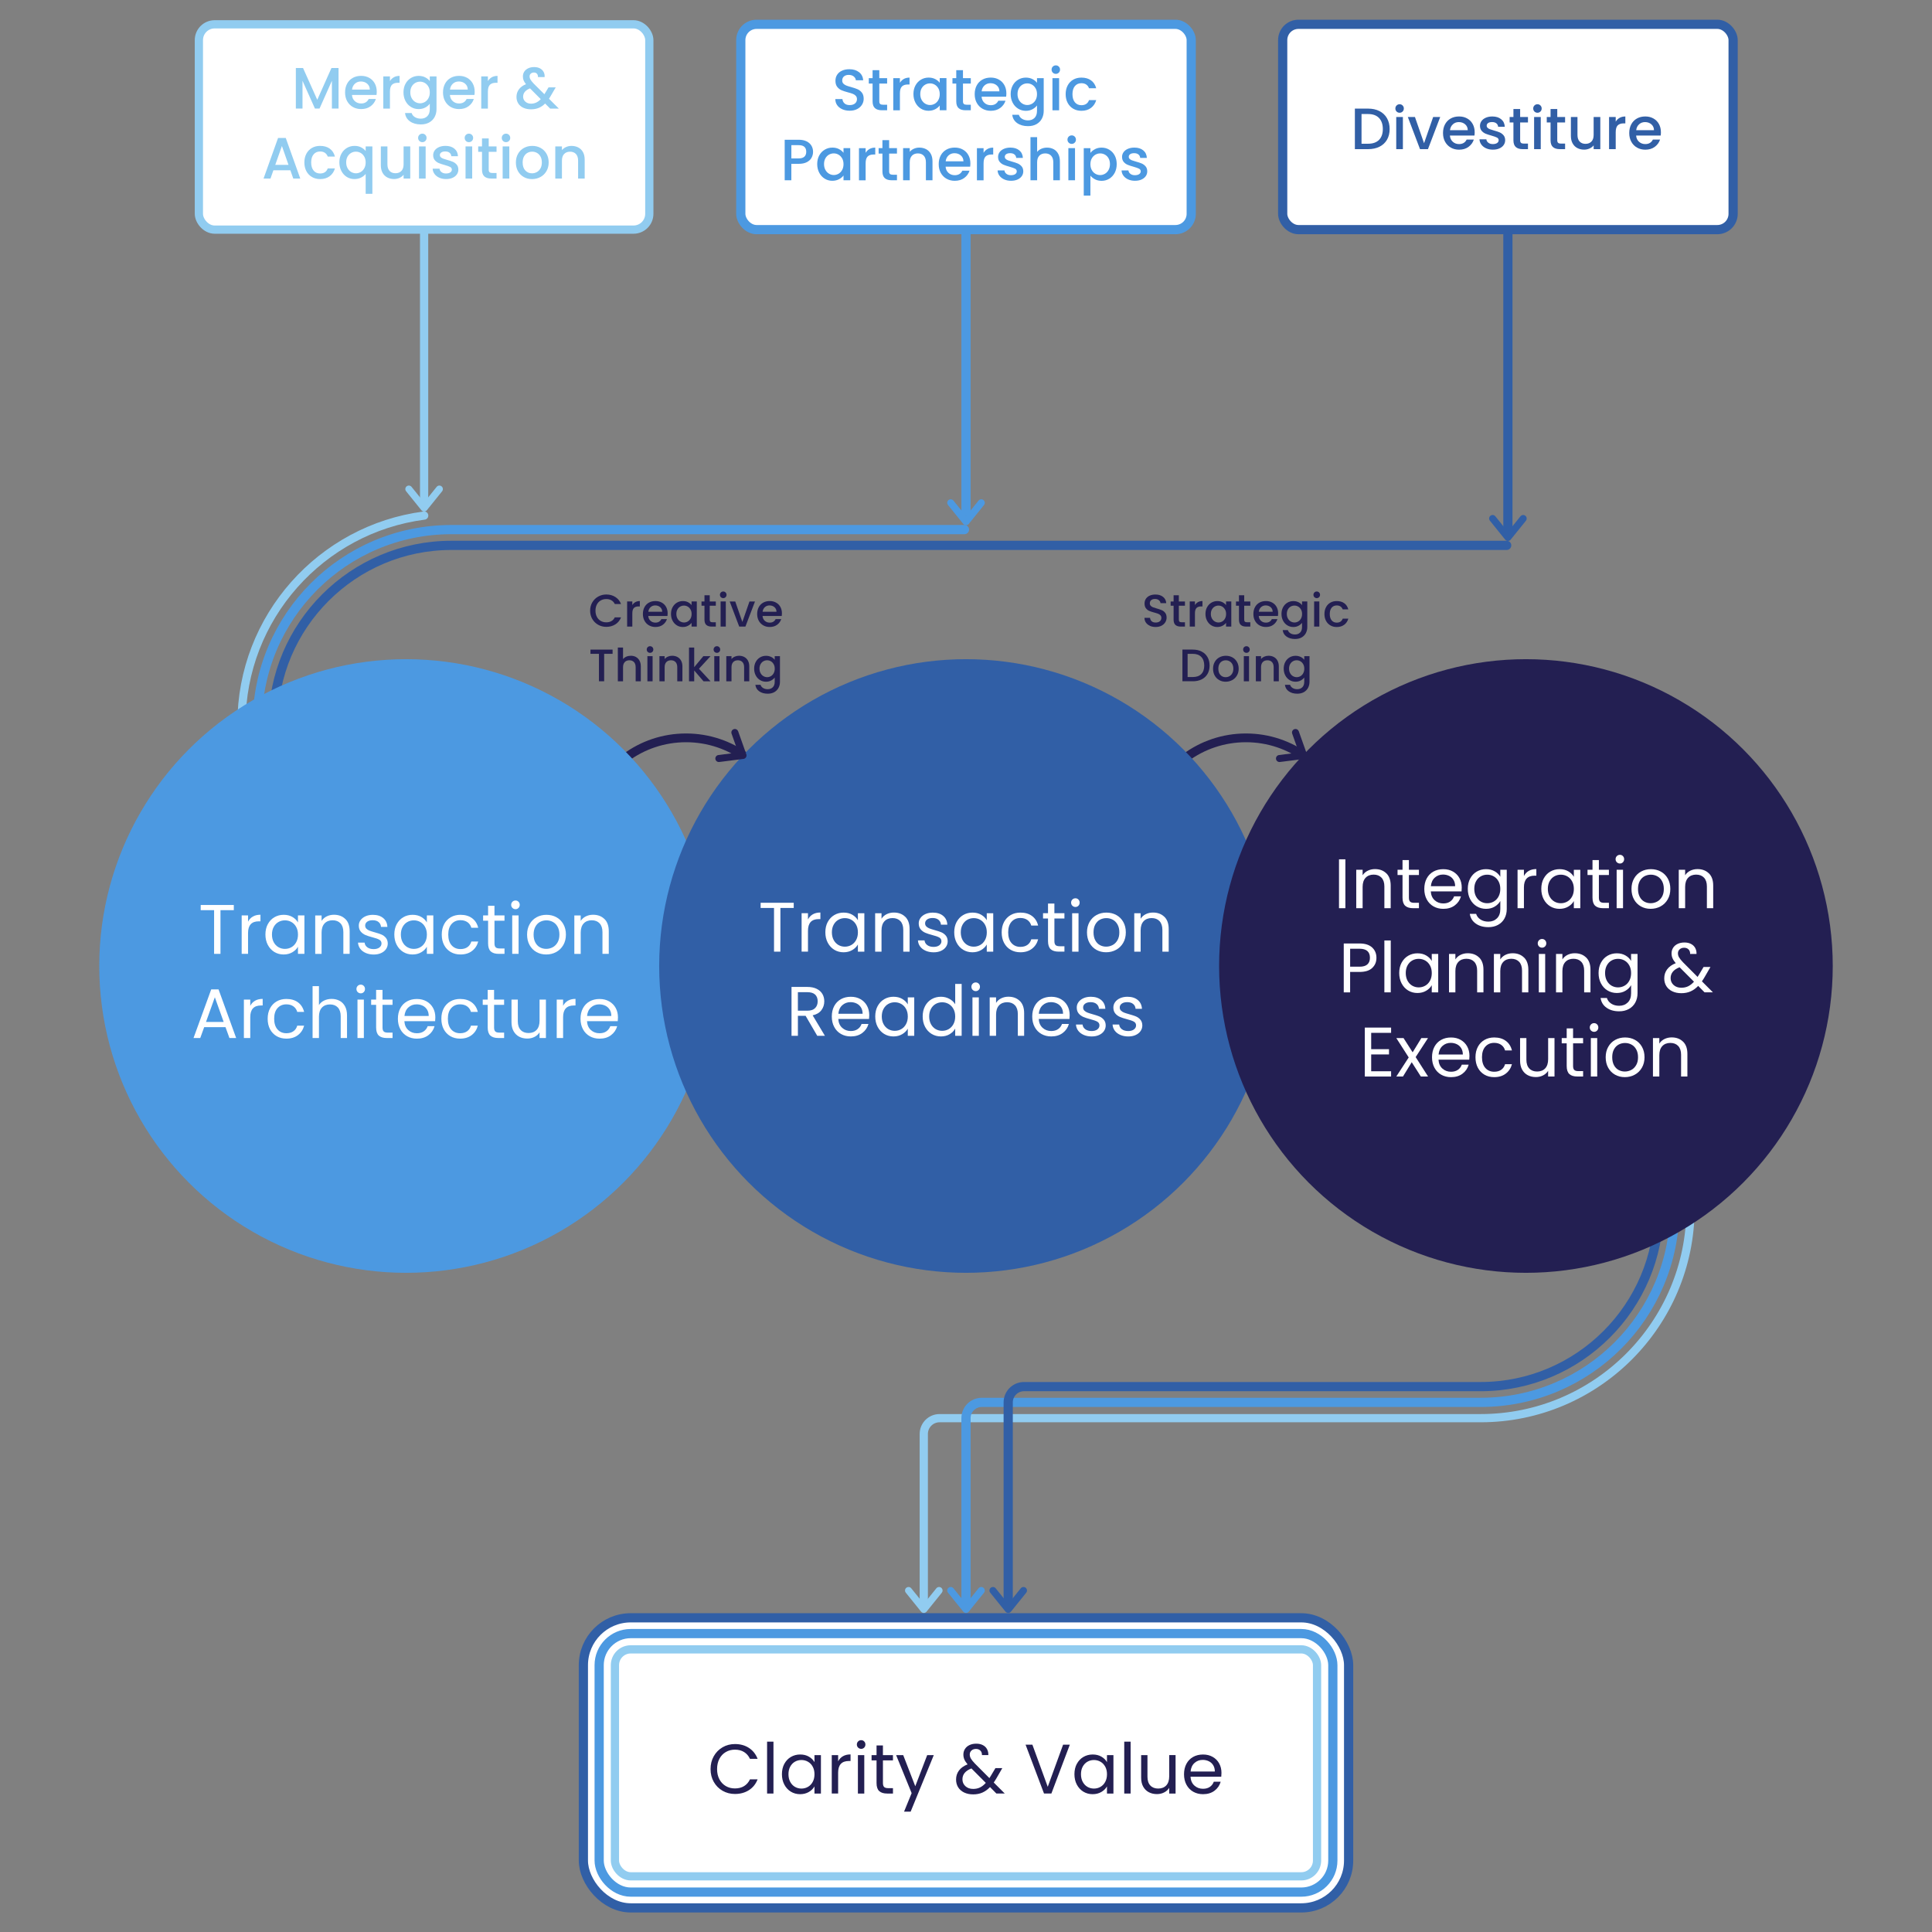 <?xml version="1.0" encoding="UTF-8"?>
<svg xmlns="http://www.w3.org/2000/svg" viewBox="0 0 1200 1200">
  <rect x="0" y="0" width="1200" height="1200" fill="#808080" stroke="none"/>
  <defs>
    <style>
      .cls-1, .cls-2, .cls-3, .cls-4, .cls-5 {
        isolation: isolate;
      }

      .cls-1, .cls-2, .cls-4, .cls-5 {
        mix-blend-mode: multiply;
      }

      .cls-1, .cls-6 {
        fill: #231f52;
      }

      .cls-7, .cls-5 {
        fill: #315fa6;
      }

      .cls-8, .cls-9, .cls-10, .cls-11, .cls-12, .cls-13, .cls-14, .cls-15, .cls-16, .cls-17 {
        stroke-miterlimit: 10;
      }

      .cls-8, .cls-10, .cls-11, .cls-12, .cls-13, .cls-15 {
        stroke-width: 5.72px;
      }

      .cls-8, .cls-11, .cls-18, .cls-14 {
        fill: #fff;
      }

      .cls-8, .cls-12, .cls-13 {
        stroke: #315fa6;
      }

      .cls-9 {
        stroke-width: 5.11px;
      }

      .cls-9, .cls-10, .cls-12, .cls-13, .cls-15, .cls-16, .cls-17 {
        fill: none;
      }

      .cls-9, .cls-10, .cls-13 {
        stroke-linecap: round;
      }

      .cls-9, .cls-14, .cls-16 {
        stroke: #91ccf0;
      }

      .cls-10, .cls-11, .cls-15 {
        stroke: #4c99e1;
      }

      .cls-19 {
        fill: #91ccf0;
      }

      .cls-4, .cls-20 {
        fill: #4c99e1;
      }

      .cls-14, .cls-16 {
        stroke-width: 5.11px;
      }

      .cls-17 {
        stroke: #231f52;
        stroke-width: 5.44px;
      }
    </style>
  </defs>
  <g class="cls-3">
    <g id="Layer_1" data-name="Layer 1">
      <g>
        <g>
          <path class="cls-10" d="M159.8,449.5h0c0-66.58,53.98-120.56,120.56-120.56h318.68"/>
          <path class="cls-9" d="M150,449.5c0-66.16,49.55-120.97,113.48-129.27"/>
          <path class="cls-13" d="M935.82,338.74H280.36c-61.07,0-110.76,49.69-110.76,110.76"/>
        </g>
        <path class="cls-17" d="M463.67,470.65c-10.51-7.76-23.49-12.36-37.56-12.36s-27.05,4.59-37.56,12.36"/>
        <path class="cls-17" d="M811.45,470.65c-10.51-7.76-23.49-12.36-37.56-12.36s-27.05,4.59-37.56,12.36"/>
        <g>
          <path class="cls-16" d="M573.78,997.08v-106.43c0-5.41,4.39-9.8,9.8-9.8h336.06c71.88,0,130.36-58.48,130.36-130.36"/>
          <path class="cls-15" d="M600,996.19v-115.35c0-5.41,4.39-9.8,9.8-9.8h309.84c66.58,0,120.56-53.98,120.56-120.56h0"/>
          <path class="cls-12" d="M1030.4,750.49c0,61.07-49.68,110.76-110.76,110.76h-283.63c-5.41,0-9.8,4.39-9.8,9.8v126.84"/>
        </g>
        <g class="cls-3">
          <g id="Layer_1-2" data-name="Layer 1">
            <g>
              <rect class="cls-8" x="362.35" y="1004.85" width="475.3" height="180.17" rx="29.4" ry="29.4"/>
              <rect class="cls-11" x="372.15" y="1014.65" width="455.7" height="160.57" rx="19.6" ry="19.6"/>
              <rect class="cls-14" x="381.95" y="1024.45" width="436.09" height="140.97" rx="9.8" ry="9.8"/>
              <g>
                <path class="cls-6" d="M443.34,1090.81c1.34-2.36,3.16-4.21,5.47-5.55s4.87-2,7.69-2c3.31,0,6.2.79,8.67,2.4s4.27,3.87,5.4,6.8h-4.75c-.84-1.83-2.06-3.23-3.64-4.23-1.58-.99-3.47-1.48-5.68-1.48s-4.02.49-5.71,1.48-3.01,2.38-3.96,4.2-1.44,3.94-1.44,6.38.48,4.52,1.44,6.34c.96,1.82,2.28,3.21,3.96,4.2,1.69.99,3.58,1.48,5.71,1.48s4.11-.49,5.68-1.46,2.8-2.37,3.64-4.2h4.75c-1.13,2.91-2.93,5.15-5.4,6.73s-5.36,2.37-8.67,2.37c-2.82,0-5.38-.66-7.69-1.98s-4.13-3.16-5.47-5.51-2-5.01-2-7.97.66-5.63,2-7.99h0Z"/>
                <path class="cls-6" d="M480.41,1081.77v32.23h-3.96v-32.23h3.96Z"/>
                <path class="cls-6" d="M487.16,1095.56c.99-1.84,2.34-3.28,4.07-4.29,1.73-1.01,3.65-1.52,5.77-1.52s3.91.45,5.44,1.35,2.69,2.04,3.44,3.4v-4.36h4.01v23.87h-4.01v-4.44c-.78,1.39-1.95,2.55-3.51,3.46-1.56.91-3.36,1.37-5.42,1.37s-4.04-.52-5.75-1.57-3.06-2.52-4.05-4.4-1.48-4.04-1.48-6.45.49-4.58,1.48-6.42h0ZM504.8,1097.32c-.73-1.34-1.71-2.36-2.94-3.07-1.23-.71-2.59-1.07-4.07-1.07s-2.83.35-4.05,1.05-2.19,1.71-2.92,3.05c-.73,1.34-1.09,2.91-1.09,4.7s.36,3.42,1.09,4.77,1.7,2.38,2.92,3.09,2.57,1.07,4.05,1.07,2.84-.36,4.07-1.07,2.21-1.74,2.94-3.09c.73-1.35,1.09-2.93,1.09-4.73s-.36-3.36-1.09-4.7h0Z"/>
                <path class="cls-6" d="M523.56,1090.83c1.3-.75,2.86-1.13,4.73-1.13v4.09h-1.05c-4.44,0-6.66,2.41-6.66,7.23v12.98h-3.96v-23.87h3.96v3.88c.7-1.36,1.69-2.43,2.98-3.18Z"/>
                <path class="cls-6" d="M532.99,1085.47c-.52-.52-.78-1.17-.78-1.92s.26-1.39.78-1.92,1.17-.78,1.92-.78,1.34.26,1.85.78c.51.52.76,1.17.76,1.92s-.25,1.39-.76,1.92c-.51.52-1.12.78-1.85.78s-1.39-.26-1.92-.78ZM536.82,1090.13v23.87h-3.96v-23.87h3.96Z"/>
                <path class="cls-6" d="M548.41,1093.4v14.07c0,1.17.25,1.98.74,2.46.49.48,1.35.72,2.57.72h2.92v3.35h-3.57c-2.21,0-3.87-.51-4.97-1.52s-1.66-2.69-1.66-5.01v-14.07h-3.09v-3.27h3.09v-6.01h3.96v6.01h6.23v3.27h-6.23,0Z"/>
                <path class="cls-6" d="M579.99,1090.13l-14.37,35.11h-4.09l4.7-11.5-9.63-23.61h4.4l7.49,19.34,7.4-19.34h4.09Z"/>
                <path class="cls-6" d="M618.88,1114l-3.96-4.01c-1.48,1.54-3.06,2.68-4.75,3.42s-3.58,1.11-5.71,1.11-3.94-.38-5.55-1.13c-1.61-.75-2.86-1.83-3.75-3.22-.88-1.39-1.33-3.02-1.33-4.88,0-2.12.6-3.99,1.81-5.6s2.98-2.89,5.34-3.81c-.93-1.1-1.6-2.12-2-3.05-.4-.93-.61-1.95-.61-3.05,0-1.27.33-2.43.98-3.46.65-1.03,1.59-1.84,2.81-2.42s2.62-.87,4.23-.87,2.93.3,4.09.91c1.17.61,2.04,1.46,2.61,2.55s.84,2.3.78,3.64h-3.96c.03-1.19-.3-2.12-1-2.81-.7-.69-1.6-1.02-2.7-1.02-1.17,0-2.1.33-2.81.98s-1.07,1.49-1.07,2.5c0,.87.24,1.71.72,2.53s1.28,1.82,2.42,3.01l9.06,9.1.78-1.22,2.96-4.97h4.27l-3.57,6.19c-.49.87-1.08,1.79-1.74,2.74l6.84,6.84h-5.18ZM608.71,1110.21c1.26-.61,2.46-1.56,3.59-2.83l-8.93-8.97c-3.71,1.43-5.58,3.67-5.58,6.75,0,1.71.62,3.14,1.85,4.27s2.84,1.7,4.81,1.7c1.57,0,2.98-.3,4.25-.91h0Z"/>
                <path class="cls-6" d="M664.49,1083.64l-11.46,30.36h-4.57l-11.46-30.36h4.23l9.54,26.18,9.54-26.18h4.18Z"/>
                <path class="cls-6" d="M668.84,1095.56c.99-1.84,2.34-3.28,4.07-4.29,1.73-1.01,3.65-1.52,5.77-1.52s3.91.45,5.44,1.35,2.69,2.04,3.44,3.4v-4.36h4.01v23.87h-4.01v-4.44c-.78,1.39-1.95,2.55-3.51,3.46-1.56.91-3.36,1.37-5.42,1.37s-4.04-.52-5.75-1.57-3.06-2.52-4.05-4.4-1.48-4.04-1.48-6.45.49-4.58,1.48-6.42h0ZM686.48,1097.32c-.73-1.34-1.71-2.36-2.94-3.07-1.23-.71-2.59-1.07-4.07-1.07s-2.83.35-4.05,1.05-2.19,1.71-2.92,3.05c-.73,1.34-1.09,2.91-1.09,4.7s.36,3.42,1.09,4.77,1.7,2.38,2.92,3.09,2.57,1.07,4.05,1.07,2.84-.36,4.07-1.07,2.21-1.74,2.94-3.09,1.09-2.93,1.09-4.73-.36-3.36-1.09-4.7h0Z"/>
                <path class="cls-6" d="M702.25,1081.77v32.23h-3.96v-32.23h3.96Z"/>
                <path class="cls-6" d="M730.17,1090.13v23.87h-3.96v-3.53c-.75,1.22-1.81,2.17-3.16,2.85-1.35.69-2.84,1.02-4.46,1.02-1.86,0-3.53-.38-5.01-1.15-1.48-.77-2.65-1.93-3.51-3.46s-1.28-3.41-1.28-5.62v-13.98h3.92v13.46c0,2.35.6,4.16,1.79,5.42s2.82,1.89,4.88,1.89,3.79-.65,5.01-1.96,1.83-3.21,1.83-5.71v-13.11h3.96Z"/>
                <path class="cls-6" d="M758.53,1103.55h-19.08c.14,2.35.95,4.19,2.42,5.51,1.47,1.32,3.25,1.98,5.34,1.98,1.71,0,3.15-.4,4.29-1.2s1.95-1.86,2.42-3.2h4.27c-.64,2.3-1.92,4.16-3.83,5.6-1.92,1.44-4.3,2.16-7.14,2.16-2.27,0-4.29-.51-6.08-1.52s-3.19-2.46-4.2-4.33-1.52-4.04-1.52-6.51.49-4.63,1.48-6.49,2.37-3.29,4.16-4.29c1.79-1,3.84-1.5,6.16-1.5s4.27.49,6.01,1.48c1.74.99,3.08,2.34,4.03,4.07s1.42,3.68,1.42,5.86c0,.75-.04,1.56-.13,2.4h0ZM753.56,1096.43c-.66-1.09-1.58-1.92-2.72-2.48s-2.42-.85-3.81-.85c-2,0-3.71.64-5.12,1.92-1.4,1.27-2.21,3.05-2.42,5.31h15.07c0-1.51-.34-2.81-1-3.9h0Z"/>
              </g>
              <g>
                <circle class="cls-4" cx="252.22" cy="600" r="190.57"/>
                <circle class="cls-5" cx="600" cy="600" r="190.57"/>
                <circle class="cls-1" cx="947.78" cy="600" r="190.57"/>
              </g>
            </g>
            <g>
              <g>
                <path class="cls-18" d="M145.22,562.1v3.22h-8.28v27.14h-3.96v-27.14h-8.32v-3.22h20.56Z"/>
                <path class="cls-18" d="M157.05,569.29c1.3-.75,2.86-1.13,4.73-1.13v4.09h-1.05c-4.44,0-6.66,2.41-6.66,7.23v12.98h-3.96v-23.87h3.96v3.88c.7-1.36,1.69-2.43,2.98-3.18h0Z"/>
                <path class="cls-18" d="M166.35,574.01c.99-1.84,2.34-3.28,4.07-4.29,1.73-1.01,3.65-1.52,5.77-1.52s3.91.45,5.44,1.35,2.69,2.04,3.44,3.4v-4.36h4.01v23.87h-4.01v-4.44c-.78,1.39-1.95,2.55-3.51,3.46-1.56.91-3.36,1.37-5.42,1.37s-4.04-.52-5.75-1.57-3.06-2.52-4.05-4.4-1.48-4.04-1.48-6.45.49-4.58,1.48-6.42h0ZM183.99,575.78c-.73-1.34-1.71-2.36-2.94-3.07-1.23-.71-2.59-1.07-4.07-1.07s-2.83.35-4.05,1.05-2.19,1.71-2.92,3.05-1.09,2.91-1.09,4.7.36,3.42,1.09,4.77,1.7,2.38,2.92,3.09,2.57,1.07,4.05,1.07,2.84-.36,4.07-1.07c1.23-.71,2.21-1.74,2.94-3.09.73-1.35,1.09-2.93,1.09-4.73s-.36-3.36-1.09-4.7Z"/>
                <path class="cls-18" d="M214.48,570.79c1.8,1.75,2.7,4.29,2.7,7.6v14.07h-3.92v-13.5c0-2.38-.6-4.2-1.79-5.47-1.19-1.26-2.82-1.89-4.88-1.89s-3.76.65-4.99,1.96-1.85,3.21-1.85,5.71v13.2h-3.96v-23.87h3.96v3.4c.78-1.22,1.85-2.17,3.2-2.83s2.84-1,4.46-1c2.91,0,5.26.88,7.06,2.64h0Z"/>
                <path class="cls-18" d="M227.2,591.92c-1.45-.62-2.6-1.49-3.44-2.61s-1.31-2.41-1.39-3.85h4.09c.12,1.19.68,2.17,1.68,2.92s2.32,1.13,3.94,1.13c1.51,0,2.7-.34,3.57-1s1.31-1.51,1.31-2.53-.47-1.82-1.39-2.33c-.93-.51-2.36-1.01-4.31-1.5-1.78-.47-3.21-.94-4.33-1.42s-2.08-1.19-2.87-2.13-1.2-2.19-1.2-3.72c0-1.22.36-2.34,1.09-3.35s1.75-1.82,3.09-2.42,2.86-.89,4.57-.89c2.65,0,4.78.66,6.4,2,1.62,1.34,2.49,3.17,2.61,5.49h-3.96c-.09-1.25-.59-2.25-1.5-3.01s-2.15-1.13-3.68-1.13c-1.43,0-2.56.3-3.4.91s-1.26,1.4-1.26,2.4c0,.78.25,1.43.76,1.94.51.51,1.14.91,1.92,1.22.77.3,1.84.64,3.2,1.02,1.71.47,3.1.93,4.18,1.37,1.08.45,1.99,1.12,2.77,2.03.77.9,1.17,2.08,1.2,3.53,0,1.31-.36,2.48-1.09,3.53-.73,1.05-1.75,1.86-3.07,2.46-1.32.6-2.84.89-4.55.89-1.83,0-3.47-.32-4.92-.94h0Z"/>
                <path class="cls-18" d="M246.41,574.01c.99-1.84,2.34-3.28,4.07-4.29s3.65-1.52,5.77-1.52,3.91.45,5.44,1.35,2.69,2.04,3.44,3.4v-4.36h4.01v23.87h-4.01v-4.44c-.78,1.39-1.95,2.55-3.51,3.46-1.56.91-3.36,1.37-5.42,1.37s-4.04-.52-5.75-1.57-3.06-2.52-4.05-4.4-1.48-4.04-1.48-6.45.49-4.58,1.48-6.42h0ZM264.05,575.78c-.73-1.34-1.71-2.36-2.94-3.07s-2.59-1.07-4.07-1.07-2.83.35-4.05,1.05-2.19,1.71-2.92,3.05c-.73,1.34-1.09,2.91-1.09,4.7s.36,3.42,1.09,4.77,1.7,2.38,2.92,3.09,2.57,1.07,4.05,1.07,2.84-.36,4.07-1.07c1.23-.71,2.21-1.74,2.94-3.09.73-1.35,1.09-2.93,1.09-4.73s-.36-3.36-1.09-4.7Z"/>
                <path class="cls-18" d="M275.85,574.01c.99-1.84,2.36-3.28,4.12-4.29s3.77-1.52,6.03-1.52c2.93,0,5.35.71,7.25,2.13s3.16,3.4,3.77,5.92h-4.27c-.4-1.45-1.2-2.6-2.37-3.44-1.18-.84-2.64-1.26-4.38-1.26-2.27,0-4.09.77-5.49,2.33s-2.09,3.76-2.09,6.6.7,5.1,2.09,6.66,3.22,2.35,5.49,2.35c1.74,0,3.19-.4,4.36-1.22s1.96-1.97,2.4-3.48h4.27c-.64,2.44-1.92,4.39-3.83,5.86-1.92,1.47-4.31,2.2-7.19,2.2-2.27,0-4.28-.51-6.03-1.52-1.75-1.01-3.13-2.45-4.12-4.31s-1.48-4.04-1.48-6.53.49-4.63,1.48-6.47h0Z"/>
                <path class="cls-18" d="M307.13,571.86v14.07c0,1.17.25,1.98.74,2.46.49.48,1.35.72,2.57.72h2.92v3.35h-3.57c-2.21,0-3.87-.51-4.97-1.52-1.1-1.01-1.66-2.69-1.66-5.01v-14.07h-3.09v-3.27h3.09v-6.01h3.96v6.01h6.23v3.27h-6.23Z"/>
                <path class="cls-18" d="M318.28,563.93c-.52-.52-.78-1.17-.78-1.92s.26-1.39.78-1.92,1.17-.78,1.92-.78,1.34.26,1.85.78.76,1.17.76,1.92-.25,1.39-.76,1.92-1.12.78-1.85.78-1.39-.26-1.92-.78ZM322.11,568.59v23.87h-3.96v-23.87h3.96Z"/>
                <path class="cls-18" d="M333.2,591.33c-1.82-1.01-3.23-2.46-4.27-4.33s-1.55-4.04-1.55-6.51.53-4.6,1.59-6.47c1.06-1.87,2.5-3.31,4.33-4.31s3.88-1.5,6.14-1.5,4.31.5,6.14,1.5c1.83,1,3.28,2.43,4.33,4.29s1.59,4.02,1.59,6.49-.54,4.64-1.63,6.51-2.56,3.32-4.42,4.33-3.92,1.52-6.19,1.52-4.26-.51-6.08-1.52h0ZM343.28,588.37c1.25-.66,2.25-1.67,3.03-3.01s1.15-2.96,1.15-4.88-.38-3.54-1.13-4.88-1.74-2.33-2.96-2.98-2.54-.98-3.96-.98-2.78.33-3.99.98c-1.21.65-2.17,1.64-2.9,2.98s-1.09,2.96-1.09,4.88.36,3.58,1.07,4.92c.71,1.34,1.67,2.33,2.85,2.98s2.49.98,3.92.98,2.76-.34,4.01-1h0Z"/>
                <path class="cls-18" d="M375.42,570.79c1.8,1.75,2.7,4.29,2.7,7.6v14.07h-3.92v-13.5c0-2.38-.6-4.2-1.79-5.47-1.19-1.26-2.82-1.89-4.88-1.89s-3.76.65-4.99,1.96c-1.23,1.31-1.85,3.21-1.85,5.71v13.2h-3.96v-23.87h3.96v3.4c.78-1.22,1.85-2.17,3.2-2.83s2.84-1,4.46-1c2.91,0,5.26.88,7.06,2.64h0Z"/>
                <path class="cls-18" d="M140.06,637.98h-13.24l-2.44,6.75h-4.18l10.98-30.19h4.57l10.93,30.19h-4.18l-2.44-6.75h0ZM138.93,634.75l-5.49-15.33-5.49,15.33h10.98,0Z"/>
                <path class="cls-18" d="M158.42,621.56c1.3-.75,2.86-1.13,4.73-1.13v4.09h-1.05c-4.44,0-6.66,2.41-6.66,7.23v12.98h-3.96v-23.87h3.96v3.88c.7-1.36,1.69-2.43,2.98-3.18h0Z"/>
                <path class="cls-18" d="M167.72,626.28c.99-1.84,2.36-3.28,4.12-4.29s3.77-1.52,6.03-1.52c2.93,0,5.35.71,7.25,2.13s3.16,3.4,3.77,5.92h-4.27c-.4-1.45-1.2-2.6-2.37-3.44s-2.64-1.26-4.38-1.26c-2.27,0-4.09.77-5.49,2.33s-2.09,3.76-2.09,6.6.7,5.1,2.09,6.66,3.22,2.35,5.49,2.35c1.74,0,3.19-.4,4.36-1.22s1.96-1.97,2.4-3.48h4.27c-.64,2.44-1.92,4.39-3.83,5.86s-4.31,2.2-7.19,2.2c-2.27,0-4.28-.51-6.03-1.52-1.75-1.01-3.13-2.45-4.12-4.31s-1.48-4.04-1.48-6.53.49-4.63,1.48-6.47Z"/>
                <path class="cls-18" d="M210.88,621.58c1.45.77,2.59,1.93,3.42,3.46s1.24,3.41,1.24,5.62v14.07h-3.92v-13.5c0-2.38-.6-4.2-1.79-5.47-1.19-1.26-2.82-1.89-4.88-1.89s-3.76.65-4.99,1.96-1.85,3.21-1.85,5.71v13.2h-3.96v-32.23h3.96v11.76c.78-1.22,1.86-2.17,3.25-2.83,1.38-.66,2.93-1,4.64-1,1.8,0,3.43.38,4.88,1.15h0Z"/>
                <path class="cls-18" d="M222.17,616.2c-.52-.52-.78-1.17-.78-1.92s.26-1.39.78-1.92,1.17-.78,1.92-.78,1.34.26,1.85.78.76,1.17.76,1.92-.25,1.39-.76,1.92-1.12.78-1.85.78-1.39-.26-1.92-.78ZM226,620.86v23.87h-3.96v-23.87h3.96Z"/>
                <path class="cls-18" d="M237.59,624.13v14.07c0,1.17.25,1.98.74,2.46.49.48,1.35.72,2.57.72h2.92v3.35h-3.57c-2.21,0-3.87-.51-4.97-1.52-1.1-1.01-1.66-2.69-1.66-5.01v-14.07h-3.09v-3.27h3.09v-6.01h3.96v6.01h6.23v3.27h-6.23Z"/>
                <path class="cls-18" d="M270.25,634.28h-19.08c.14,2.35.95,4.19,2.42,5.51s3.25,1.98,5.34,1.98c1.71,0,3.15-.4,4.29-1.2s1.95-1.86,2.42-3.2h4.27c-.64,2.3-1.92,4.16-3.83,5.6s-4.3,2.16-7.14,2.16c-2.27,0-4.29-.51-6.08-1.52-1.79-1.01-3.19-2.46-4.2-4.33s-1.52-4.04-1.52-6.51.49-4.63,1.48-6.49c.99-1.86,2.37-3.29,4.16-4.29s3.84-1.5,6.16-1.5,4.27.49,6.01,1.48,3.08,2.34,4.03,4.07c.95,1.73,1.42,3.68,1.42,5.86,0,.75-.04,1.56-.13,2.4h0ZM265.29,627.15c-.66-1.09-1.58-1.92-2.72-2.48s-2.42-.85-3.81-.85c-2,0-3.71.64-5.12,1.92s-2.21,3.05-2.42,5.31h15.07c0-1.51-.34-2.81-1-3.9h0Z"/>
                <path class="cls-18" d="M275.61,626.28c.99-1.84,2.36-3.28,4.12-4.29s3.77-1.52,6.03-1.52c2.93,0,5.35.71,7.25,2.13s3.16,3.4,3.77,5.92h-4.27c-.4-1.45-1.2-2.6-2.37-3.44s-2.64-1.26-4.38-1.26c-2.27,0-4.09.77-5.49,2.33s-2.09,3.76-2.09,6.6.7,5.1,2.09,6.66,3.22,2.35,5.49,2.35c1.74,0,3.19-.4,4.36-1.22s1.96-1.97,2.4-3.48h4.27c-.64,2.44-1.92,4.39-3.83,5.86s-4.31,2.2-7.19,2.2c-2.27,0-4.28-.51-6.03-1.52-1.75-1.01-3.13-2.45-4.12-4.31s-1.48-4.04-1.48-6.53.49-4.63,1.48-6.47h0Z"/>
                <path class="cls-18" d="M306.89,624.13v14.07c0,1.17.25,1.98.74,2.46.49.48,1.35.72,2.57.72h2.92v3.35h-3.57c-2.21,0-3.87-.51-4.97-1.52-1.1-1.01-1.66-2.69-1.66-5.01v-14.07h-3.09v-3.27h3.09v-6.01h3.96v6.01h6.23v3.27h-6.23Z"/>
                <path class="cls-18" d="M339.08,620.86v23.87h-3.96v-3.53c-.75,1.22-1.81,2.17-3.16,2.85s-2.84,1.02-4.46,1.02c-1.86,0-3.53-.38-5.01-1.15-1.48-.77-2.65-1.93-3.51-3.46s-1.28-3.41-1.28-5.62v-13.98h3.92v13.46c0,2.35.6,4.16,1.79,5.42,1.19,1.26,2.82,1.89,4.88,1.89s3.79-.65,5.01-1.96,1.83-3.21,1.83-5.71v-13.11h3.96,0Z"/>
                <path class="cls-18" d="M352.73,621.56c1.3-.75,2.86-1.13,4.73-1.13v4.09h-1.05c-4.44,0-6.66,2.41-6.66,7.23v12.98h-3.96v-23.87h3.96v3.88c.7-1.36,1.69-2.43,2.98-3.18h0Z"/>
                <path class="cls-18" d="M383.68,634.28h-19.08c.14,2.35.95,4.19,2.42,5.51s3.25,1.98,5.34,1.98c1.71,0,3.15-.4,4.29-1.2s1.95-1.86,2.42-3.2h4.27c-.64,2.3-1.92,4.16-3.83,5.6s-4.3,2.16-7.14,2.16c-2.27,0-4.29-.51-6.08-1.52-1.79-1.01-3.19-2.46-4.2-4.33s-1.52-4.04-1.52-6.51.49-4.63,1.48-6.49c.99-1.86,2.37-3.29,4.16-4.29s3.84-1.5,6.16-1.5,4.27.49,6.01,1.48,3.08,2.34,4.03,4.07c.95,1.73,1.42,3.68,1.42,5.86,0,.75-.04,1.56-.13,2.4h0ZM378.71,627.15c-.66-1.09-1.58-1.92-2.72-2.48s-2.42-.85-3.81-.85c-2,0-3.71.64-5.12,1.92s-2.21,3.05-2.42,5.31h15.07c0-1.51-.34-2.81-1-3.9h0Z"/>
              </g>
              <g>
                <path class="cls-18" d="M493,560.73v3.22h-8.28v27.14h-3.96v-27.14h-8.32v-3.22h20.56Z"/>
                <path class="cls-18" d="M504.83,567.91c1.3-.75,2.86-1.13,4.73-1.13v4.09h-1.05c-4.44,0-6.66,2.41-6.66,7.23v12.98h-3.96v-23.87h3.96v3.88c.7-1.36,1.69-2.43,2.98-3.18h0Z"/>
                <path class="cls-18" d="M514.13,572.64c.99-1.84,2.34-3.28,4.07-4.29,1.73-1.01,3.65-1.52,5.77-1.52s3.91.45,5.44,1.35,2.69,2.04,3.44,3.4v-4.36h4.01v23.87h-4.01v-4.44c-.78,1.39-1.95,2.55-3.51,3.46-1.56.91-3.36,1.37-5.42,1.37s-4.04-.52-5.75-1.57-3.06-2.52-4.05-4.4-1.48-4.04-1.48-6.45.49-4.58,1.48-6.42h0ZM531.77,574.4c-.73-1.34-1.71-2.36-2.94-3.07s-2.59-1.07-4.07-1.07-2.83.35-4.05,1.05-2.19,1.71-2.92,3.05-1.09,2.91-1.09,4.7.36,3.42,1.09,4.77,1.7,2.38,2.92,3.09,2.57,1.07,4.05,1.07,2.84-.36,4.07-1.07c1.23-.71,2.21-1.74,2.94-3.09.73-1.35,1.09-2.93,1.09-4.73s-.36-3.36-1.09-4.7Z"/>
                <path class="cls-18" d="M562.26,569.42c1.8,1.75,2.7,4.29,2.7,7.6v14.07h-3.92v-13.5c0-2.38-.6-4.2-1.79-5.47-1.19-1.26-2.82-1.89-4.88-1.89s-3.76.65-4.99,1.96-1.85,3.21-1.85,5.71v13.2h-3.96v-23.87h3.96v3.4c.78-1.22,1.85-2.17,3.2-2.83s2.84-1,4.46-1c2.91,0,5.26.88,7.06,2.64h0Z"/>
                <path class="cls-18" d="M574.98,590.54c-1.45-.62-2.6-1.49-3.44-2.61-.84-1.12-1.31-2.41-1.39-3.85h4.09c.12,1.19.68,2.17,1.68,2.92s2.32,1.13,3.94,1.13c1.51,0,2.7-.34,3.57-1,.87-.66,1.31-1.51,1.31-2.53s-.47-1.82-1.39-2.33c-.93-.51-2.36-1.01-4.31-1.5-1.78-.47-3.21-.94-4.33-1.42-1.12-.48-2.08-1.19-2.87-2.13-.79-.95-1.2-2.19-1.2-3.72,0-1.22.36-2.34,1.09-3.35s1.75-1.82,3.09-2.42c1.34-.6,2.86-.89,4.57-.89,2.65,0,4.78.66,6.4,2,1.62,1.34,2.49,3.17,2.61,5.49h-3.96c-.09-1.25-.59-2.25-1.5-3.01s-2.15-1.13-3.68-1.13c-1.43,0-2.56.3-3.4.91s-1.26,1.4-1.26,2.4c0,.78.25,1.43.76,1.94s1.14.91,1.92,1.22c.77.3,1.84.64,3.2,1.02,1.71.47,3.1.93,4.18,1.37,1.08.45,1.99,1.12,2.77,2.03.77.9,1.17,2.08,1.2,3.53,0,1.31-.36,2.48-1.09,3.53-.73,1.05-1.75,1.86-3.07,2.46s-2.84.89-4.55.89c-1.83,0-3.47-.32-4.92-.94h0Z"/>
                <path class="cls-18" d="M594.18,572.64c.99-1.84,2.34-3.28,4.07-4.29,1.73-1.01,3.65-1.52,5.77-1.52s3.91.45,5.44,1.35,2.69,2.04,3.44,3.4v-4.36h4.01v23.87h-4.01v-4.44c-.78,1.39-1.95,2.55-3.51,3.46-1.56.91-3.36,1.37-5.42,1.37s-4.04-.52-5.75-1.57-3.06-2.52-4.05-4.4-1.48-4.04-1.48-6.45.49-4.58,1.48-6.42h0ZM611.83,574.4c-.73-1.34-1.71-2.36-2.94-3.07s-2.59-1.07-4.07-1.07-2.83.35-4.05,1.05-2.19,1.71-2.92,3.05-1.09,2.91-1.09,4.7.36,3.42,1.09,4.77,1.7,2.38,2.92,3.09,2.57,1.07,4.05,1.07,2.84-.36,4.07-1.07c1.23-.71,2.21-1.74,2.94-3.09.73-1.35,1.09-2.93,1.09-4.73s-.36-3.36-1.09-4.7Z"/>
                <path class="cls-18" d="M623.63,572.64c.99-1.84,2.36-3.28,4.12-4.29,1.75-1.01,3.77-1.52,6.03-1.52,2.93,0,5.35.71,7.25,2.13s3.16,3.4,3.77,5.92h-4.27c-.4-1.45-1.2-2.6-2.37-3.44-1.18-.84-2.64-1.26-4.38-1.26-2.27,0-4.09.77-5.49,2.33-1.39,1.56-2.09,3.76-2.09,6.6s.7,5.1,2.09,6.66c1.39,1.57,3.22,2.35,5.49,2.35,1.74,0,3.19-.4,4.36-1.22s1.96-1.97,2.4-3.48h4.27c-.64,2.44-1.92,4.39-3.83,5.86s-4.31,2.2-7.19,2.2c-2.27,0-4.28-.51-6.03-1.52-1.75-1.01-3.13-2.45-4.12-4.31-.99-1.86-1.48-4.04-1.48-6.53s.49-4.63,1.48-6.47Z"/>
                <path class="cls-18" d="M654.91,570.48v14.07c0,1.17.25,1.98.74,2.46s1.35.72,2.57.72h2.92v3.35h-3.57c-2.21,0-3.87-.51-4.97-1.52-1.1-1.01-1.66-2.69-1.66-5.01v-14.07h-3.09v-3.27h3.09v-6.01h3.96v6.01h6.23v3.27h-6.23,0Z"/>
                <path class="cls-18" d="M666.06,562.56c-.52-.52-.78-1.17-.78-1.92s.26-1.39.78-1.92,1.17-.78,1.92-.78,1.34.26,1.85.78c.51.52.76,1.17.76,1.92s-.25,1.39-.76,1.92c-.51.52-1.12.78-1.85.78s-1.39-.26-1.92-.78ZM669.89,567.22v23.87h-3.96v-23.87h3.96Z"/>
                <path class="cls-18" d="M680.97,589.95c-1.82-1.01-3.23-2.46-4.27-4.33s-1.55-4.04-1.55-6.51.53-4.6,1.59-6.47c1.06-1.87,2.5-3.31,4.33-4.31s3.88-1.5,6.14-1.5,4.31.5,6.14,1.5,3.28,2.43,4.33,4.29,1.59,4.02,1.59,6.49-.54,4.64-1.63,6.51-2.56,3.32-4.42,4.33-3.92,1.52-6.19,1.52-4.26-.51-6.08-1.52h0ZM691.06,586.99c1.25-.66,2.25-1.67,3.03-3.01s1.15-2.96,1.15-4.88-.38-3.54-1.13-4.88-1.74-2.33-2.96-2.98-2.54-.98-3.96-.98-2.78.33-3.99.98c-1.21.65-2.17,1.64-2.9,2.98s-1.09,2.96-1.09,4.88.36,3.58,1.07,4.92c.71,1.34,1.67,2.33,2.85,2.98,1.19.65,2.49.98,3.92.98s2.76-.34,4.01-1h0Z"/>
                <path class="cls-18" d="M723.2,569.42c1.8,1.75,2.7,4.29,2.7,7.6v14.07h-3.92v-13.5c0-2.38-.6-4.2-1.79-5.47-1.19-1.26-2.82-1.89-4.88-1.89s-3.76.65-4.99,1.96-1.85,3.21-1.85,5.71v13.2h-3.96v-23.87h3.96v3.4c.78-1.22,1.85-2.17,3.2-2.83s2.84-1,4.46-1c2.91,0,5.26.88,7.06,2.64h0Z"/>
                <path class="cls-18" d="M507.61,643.36l-7.23-12.41h-4.79v12.41h-3.96v-30.36h9.8c2.3,0,4.24.39,5.82,1.18,1.58.78,2.77,1.84,3.55,3.18.78,1.34,1.18,2.86,1.18,4.57,0,2.09-.6,3.93-1.81,5.53s-3.02,2.66-5.42,3.18l7.62,12.72h-4.75ZM495.59,627.76h5.84c2.15,0,3.76-.53,4.83-1.59s1.61-2.47,1.61-4.25-.53-3.19-1.59-4.18c-1.06-.99-2.68-1.48-4.86-1.48h-5.84v11.5h0Z"/>
                <path class="cls-18" d="M539.76,632.9h-19.08c.14,2.35.95,4.19,2.42,5.51s3.25,1.98,5.34,1.98c1.71,0,3.15-.4,4.29-1.2s1.95-1.86,2.42-3.2h4.27c-.64,2.3-1.92,4.16-3.83,5.6s-4.3,2.16-7.14,2.16c-2.27,0-4.29-.51-6.08-1.52-1.79-1.01-3.19-2.46-4.2-4.33s-1.52-4.04-1.52-6.51.49-4.63,1.48-6.49,2.37-3.29,4.16-4.29,3.84-1.5,6.16-1.5,4.27.49,6.01,1.48c1.74.99,3.08,2.34,4.03,4.07.95,1.73,1.42,3.68,1.42,5.86,0,.75-.04,1.56-.13,2.4h0ZM534.79,625.78c-.66-1.09-1.58-1.92-2.72-2.48s-2.42-.85-3.81-.85c-2,0-3.71.64-5.12,1.92-1.4,1.27-2.21,3.05-2.42,5.31h15.07c0-1.51-.34-2.81-1-3.9h0Z"/>
                <path class="cls-18" d="M545.12,624.91c.99-1.84,2.34-3.28,4.07-4.29,1.73-1.01,3.65-1.52,5.77-1.52s3.91.45,5.44,1.35,2.69,2.04,3.44,3.4v-4.36h4.01v23.87h-4.01v-4.44c-.78,1.39-1.95,2.55-3.51,3.46-1.56.91-3.36,1.37-5.42,1.37s-4.04-.52-5.75-1.57-3.06-2.52-4.05-4.4-1.48-4.04-1.48-6.45.49-4.58,1.48-6.42h0ZM562.76,626.67c-.73-1.34-1.71-2.36-2.94-3.07s-2.59-1.07-4.07-1.07-2.83.35-4.05,1.05-2.19,1.71-2.92,3.05-1.09,2.91-1.09,4.7.36,3.42,1.09,4.77,1.7,2.38,2.92,3.09,2.57,1.07,4.05,1.07,2.84-.36,4.07-1.07c1.23-.71,2.21-1.74,2.94-3.09.73-1.35,1.09-2.93,1.09-4.73s-.36-3.36-1.09-4.7Z"/>
                <path class="cls-18" d="M574.56,624.91c.99-1.84,2.34-3.28,4.07-4.29,1.73-1.01,3.67-1.52,5.82-1.52,1.86,0,3.58.42,5.18,1.28,1.6.86,2.82,1.98,3.66,3.38v-12.63h4.01v32.23h-4.01v-4.49c-.78,1.43-1.95,2.59-3.48,3.51-1.54.91-3.34,1.37-5.4,1.37s-4.04-.52-5.77-1.57c-1.73-1.05-3.08-2.52-4.07-4.4s-1.48-4.04-1.48-6.45.49-4.58,1.48-6.42h0ZM592.2,626.67c-.73-1.34-1.71-2.36-2.94-3.07s-2.59-1.07-4.07-1.07-2.83.35-4.05,1.05-2.19,1.71-2.92,3.05-1.09,2.91-1.09,4.7.36,3.42,1.09,4.77,1.7,2.38,2.92,3.09,2.57,1.07,4.05,1.07,2.84-.36,4.07-1.07c1.23-.71,2.21-1.74,2.94-3.09.73-1.35,1.09-2.93,1.09-4.73s-.36-3.36-1.09-4.7Z"/>
                <path class="cls-18" d="M604.14,614.83c-.52-.52-.78-1.17-.78-1.92s.26-1.39.78-1.92,1.17-.78,1.92-.78,1.34.26,1.85.78c.51.52.76,1.17.76,1.92s-.25,1.39-.76,1.92c-.51.52-1.12.78-1.85.78s-1.39-.26-1.92-.78ZM607.97,619.49v23.87h-3.96v-23.87h3.96Z"/>
                <path class="cls-18" d="M633.41,621.69c1.8,1.75,2.7,4.29,2.7,7.6v14.07h-3.92v-13.5c0-2.38-.6-4.2-1.79-5.47-1.19-1.26-2.82-1.89-4.88-1.89s-3.76.65-4.99,1.96-1.85,3.21-1.85,5.71v13.2h-3.96v-23.87h3.96v3.4c.78-1.22,1.85-2.17,3.2-2.83s2.84-1,4.46-1c2.91,0,5.26.88,7.06,2.64h0Z"/>
                <path class="cls-18" d="M664.25,632.9h-19.08c.14,2.35.95,4.19,2.42,5.51s3.25,1.98,5.34,1.98c1.71,0,3.15-.4,4.29-1.2s1.95-1.86,2.42-3.2h4.27c-.64,2.3-1.92,4.16-3.83,5.6s-4.3,2.16-7.14,2.16c-2.27,0-4.29-.51-6.08-1.52-1.79-1.01-3.19-2.46-4.2-4.33s-1.52-4.04-1.52-6.51.49-4.63,1.48-6.49,2.37-3.29,4.16-4.29,3.84-1.5,6.16-1.5,4.27.49,6.01,1.48c1.74.99,3.08,2.34,4.03,4.07.95,1.73,1.42,3.68,1.42,5.86,0,.75-.04,1.56-.13,2.4h0ZM659.28,625.78c-.66-1.09-1.58-1.92-2.72-2.48s-2.42-.85-3.81-.85c-2,0-3.71.64-5.12,1.92-1.4,1.27-2.21,3.05-2.42,5.31h15.07c0-1.51-.34-2.81-1-3.9h0Z"/>
                <path class="cls-18" d="M673.13,642.81c-1.45-.62-2.6-1.49-3.44-2.61s-1.31-2.41-1.39-3.85h4.09c.12,1.19.68,2.17,1.68,2.92s2.32,1.13,3.94,1.13c1.51,0,2.7-.34,3.57-1s1.31-1.51,1.31-2.53-.47-1.82-1.39-2.33-2.36-1.01-4.31-1.5c-1.78-.47-3.21-.94-4.33-1.42-1.12-.48-2.08-1.19-2.87-2.13-.79-.95-1.2-2.19-1.2-3.72,0-1.22.36-2.34,1.09-3.35s1.75-1.82,3.09-2.42c1.34-.6,2.86-.89,4.57-.89,2.65,0,4.78.66,6.4,2,1.62,1.34,2.49,3.17,2.61,5.49h-3.96c-.09-1.25-.59-2.25-1.5-3.01s-2.15-1.13-3.68-1.13c-1.43,0-2.56.3-3.4.91s-1.26,1.4-1.26,2.4c0,.78.25,1.43.76,1.94s1.14.91,1.92,1.22c.77.3,1.84.64,3.2,1.02,1.71.47,3.1.93,4.18,1.37,1.08.45,1.99,1.12,2.77,2.03.77.9,1.17,2.08,1.2,3.53,0,1.31-.36,2.48-1.09,3.53-.73,1.05-1.75,1.86-3.07,2.46s-2.84.89-4.55.89c-1.83,0-3.47-.32-4.92-.94h0Z"/>
                <path class="cls-18" d="M695.87,642.81c-1.45-.62-2.6-1.49-3.44-2.61s-1.31-2.41-1.39-3.85h4.09c.12,1.19.68,2.17,1.68,2.92s2.32,1.13,3.94,1.13c1.51,0,2.7-.34,3.57-1s1.31-1.51,1.31-2.53-.47-1.82-1.39-2.33-2.36-1.01-4.31-1.5c-1.78-.47-3.21-.94-4.33-1.42-1.12-.48-2.08-1.19-2.87-2.13-.79-.95-1.2-2.19-1.2-3.72,0-1.22.36-2.34,1.09-3.35s1.75-1.82,3.09-2.42c1.34-.6,2.86-.89,4.57-.89,2.65,0,4.78.66,6.4,2,1.62,1.34,2.49,3.17,2.61,5.49h-3.96c-.09-1.25-.59-2.25-1.5-3.01s-2.15-1.13-3.68-1.13c-1.43,0-2.56.3-3.4.91s-1.26,1.4-1.26,2.4c0,.78.25,1.43.76,1.94s1.14.91,1.92,1.22c.77.3,1.84.64,3.2,1.02,1.71.47,3.1.93,4.18,1.37,1.08.45,1.99,1.12,2.77,2.03.77.9,1.17,2.08,1.2,3.53,0,1.31-.36,2.48-1.09,3.53-.73,1.05-1.75,1.86-3.07,2.46s-2.84.89-4.55.89c-1.83,0-3.47-.32-4.92-.94h0Z"/>
              </g>
              <g>
                <path class="cls-18" d="M835.64,533.74v30.36h-3.96v-30.36h3.96Z"/>
                <path class="cls-18" d="M861.08,542.43c1.8,1.75,2.7,4.29,2.7,7.6v14.07h-3.92v-13.5c0-2.38-.6-4.2-1.79-5.47-1.19-1.26-2.82-1.89-4.88-1.89s-3.76.65-4.99,1.96-1.85,3.21-1.85,5.71v13.2h-3.96v-23.87h3.96v3.4c.78-1.22,1.85-2.17,3.2-2.83s2.84-1,4.46-1c2.91,0,5.26.88,7.06,2.64h0Z"/>
                <path class="cls-18" d="M875.1,543.5v14.07c0,1.17.25,1.98.74,2.46s1.35.72,2.57.72h2.92v3.35h-3.57c-2.21,0-3.87-.51-4.97-1.52-1.1-1.01-1.66-2.69-1.66-5.01v-14.07h-3.09v-3.27h3.09v-6.01h3.96v6.01h6.23v3.27h-6.23,0Z"/>
                <path class="cls-18" d="M907.77,553.65h-19.08c.14,2.35.95,4.19,2.42,5.51s3.25,1.98,5.34,1.98c1.71,0,3.15-.4,4.29-1.2s1.95-1.86,2.42-3.2h4.27c-.64,2.3-1.92,4.16-3.83,5.6s-4.3,2.16-7.14,2.16c-2.27,0-4.29-.51-6.08-1.52-1.79-1.01-3.19-2.46-4.2-4.33s-1.52-4.04-1.52-6.51.49-4.63,1.48-6.49,2.37-3.29,4.16-4.29,3.84-1.5,6.16-1.5,4.27.49,6.01,1.48c1.74.99,3.08,2.34,4.03,4.07.95,1.73,1.42,3.68,1.42,5.86,0,.75-.04,1.56-.13,2.4h0ZM902.81,546.53c-.66-1.09-1.58-1.92-2.72-2.48s-2.42-.85-3.81-.85c-2,0-3.71.64-5.12,1.92-1.4,1.27-2.21,3.05-2.42,5.31h15.07c0-1.51-.34-2.81-1-3.9h0Z"/>
                <path class="cls-18" d="M928.4,541.19c1.56.9,2.71,2.04,3.46,3.4v-4.36h4.01v24.39c0,2.18-.47,4.12-1.39,5.82s-2.25,3.03-3.99,3.99c-1.73.96-3.74,1.44-6.03,1.44-3.14,0-5.75-.74-7.84-2.22s-3.32-3.5-3.7-6.05h3.92c.44,1.45,1.34,2.62,2.7,3.51s3.01,1.33,4.92,1.33c2.18,0,3.95-.69,5.34-2.05s2.07-3.28,2.07-5.75v-5.01c-.78,1.39-1.95,2.56-3.48,3.48-1.54.93-3.34,1.39-5.4,1.39s-4.04-.52-5.77-1.57c-1.73-1.05-3.08-2.52-4.07-4.4s-1.48-4.04-1.48-6.45.49-4.58,1.48-6.42,2.34-3.28,4.07-4.29c1.73-1.01,3.65-1.52,5.77-1.52s3.87.45,5.42,1.35h0ZM930.77,547.42c-.73-1.34-1.71-2.36-2.94-3.07s-2.59-1.07-4.07-1.07-2.83.35-4.05,1.05-2.19,1.71-2.92,3.05-1.09,2.91-1.09,4.7.36,3.42,1.09,4.77,1.7,2.38,2.92,3.09,2.57,1.07,4.05,1.07,2.84-.36,4.07-1.07c1.23-.71,2.21-1.74,2.94-3.09.73-1.35,1.09-2.93,1.09-4.73s-.36-3.36-1.09-4.7Z"/>
                <path class="cls-18" d="M949.52,540.93c1.3-.75,2.86-1.13,4.73-1.13v4.09h-1.05c-4.44,0-6.66,2.41-6.66,7.23v12.98h-3.96v-23.87h3.96v3.88c.7-1.36,1.69-2.43,2.98-3.18h0Z"/>
                <path class="cls-18" d="M958.82,545.66c.99-1.84,2.34-3.28,4.07-4.29,1.73-1.01,3.65-1.52,5.77-1.52s3.91.45,5.44,1.35,2.69,2.04,3.44,3.4v-4.36h4.01v23.87h-4.01v-4.44c-.78,1.39-1.95,2.55-3.51,3.46-1.56.91-3.36,1.37-5.42,1.37s-4.04-.52-5.75-1.57-3.06-2.52-4.05-4.4-1.48-4.04-1.48-6.45.49-4.58,1.48-6.42h0ZM976.46,547.42c-.73-1.34-1.71-2.36-2.94-3.07s-2.59-1.07-4.07-1.07-2.83.35-4.05,1.05-2.19,1.71-2.92,3.05-1.09,2.91-1.09,4.7.36,3.42,1.09,4.77,1.7,2.38,2.92,3.09,2.57,1.07,4.05,1.07,2.84-.36,4.07-1.07c1.23-.71,2.21-1.74,2.94-3.09.73-1.35,1.09-2.93,1.09-4.73s-.36-3.36-1.09-4.7Z"/>
                <path class="cls-18" d="M993.1,543.5v14.07c0,1.17.25,1.98.74,2.46s1.35.72,2.57.72h2.92v3.35h-3.57c-2.21,0-3.87-.51-4.97-1.52-1.1-1.01-1.66-2.69-1.66-5.01v-14.07h-3.09v-3.27h3.09v-6.01h3.96v6.01h6.23v3.27h-6.23,0Z"/>
                <path class="cls-18" d="M1004.25,535.57c-.52-.52-.78-1.17-.78-1.92s.26-1.39.78-1.92,1.17-.78,1.92-.78,1.34.26,1.85.78c.51.52.76,1.17.76,1.92s-.25,1.39-.76,1.92c-.51.52-1.12.78-1.85.78s-1.39-.26-1.92-.78ZM1008.09,540.23v23.87h-3.96v-23.87h3.96Z"/>
                <path class="cls-18" d="M1019.17,562.97c-1.82-1.01-3.23-2.46-4.27-4.33s-1.55-4.04-1.55-6.51.53-4.6,1.59-6.47c1.06-1.87,2.5-3.31,4.33-4.31s3.88-1.5,6.14-1.5,4.31.5,6.14,1.5,3.28,2.43,4.33,4.29,1.59,4.02,1.59,6.49-.54,4.64-1.63,6.51-2.56,3.32-4.42,4.33-3.92,1.52-6.19,1.52-4.26-.51-6.08-1.52h0ZM1029.25,560.01c1.25-.66,2.25-1.67,3.03-3.01s1.15-2.96,1.15-4.88-.38-3.54-1.13-4.88-1.74-2.33-2.96-2.98-2.54-.98-3.96-.98-2.78.33-3.99.98c-1.21.65-2.17,1.64-2.9,2.98s-1.09,2.96-1.09,4.88.36,3.58,1.07,4.92c.71,1.34,1.67,2.33,2.85,2.98,1.19.65,2.49.98,3.92.98s2.76-.34,4.01-1h0Z"/>
                <path class="cls-18" d="M1061.4,542.43c1.8,1.75,2.7,4.29,2.7,7.6v14.07h-3.92v-13.5c0-2.38-.6-4.2-1.79-5.47-1.19-1.26-2.82-1.89-4.88-1.89s-3.76.65-4.99,1.96-1.85,3.21-1.85,5.71v13.2h-3.96v-23.87h3.96v3.4c.78-1.22,1.85-2.17,3.2-2.83s2.84-1,4.46-1c2.91,0,5.26.88,7.06,2.64h0Z"/>
                <path class="cls-18" d="M852.34,601.19c-1.73,1.67-4.37,2.5-7.91,2.5h-5.84v12.68h-3.96v-30.36h9.8c3.43,0,6.03.83,7.82,2.48s2.68,3.79,2.68,6.4-.86,4.63-2.59,6.29h0ZM849.32,598.99c1.05-.96,1.57-2.32,1.57-4.09,0-3.75-2.15-5.62-6.45-5.62h-5.84v11.15h5.84c2.21,0,3.83-.48,4.88-1.44Z"/>
                <path class="cls-18" d="M863.82,584.14v32.23h-3.96v-32.23h3.96Z"/>
                <path class="cls-18" d="M870.57,597.93c.99-1.84,2.34-3.28,4.07-4.29,1.73-1.01,3.65-1.52,5.77-1.52s3.91.45,5.44,1.35,2.69,2.04,3.44,3.4v-4.36h4.01v23.87h-4.01v-4.44c-.78,1.39-1.95,2.55-3.51,3.46s-3.36,1.37-5.42,1.37-4.04-.52-5.75-1.57-3.06-2.52-4.05-4.4-1.48-4.04-1.48-6.45.49-4.58,1.48-6.42h0ZM888.21,599.69c-.73-1.34-1.71-2.36-2.94-3.07s-2.59-1.07-4.07-1.07-2.83.35-4.05,1.05-2.19,1.71-2.92,3.05-1.09,2.91-1.09,4.7.36,3.42,1.09,4.77,1.7,2.38,2.92,3.09,2.57,1.07,4.05,1.07,2.84-.36,4.07-1.07c1.23-.71,2.21-1.74,2.94-3.09.73-1.35,1.09-2.93,1.09-4.73s-.36-3.36-1.09-4.7Z"/>
                <path class="cls-18" d="M918.7,594.7c1.8,1.75,2.7,4.29,2.7,7.6v14.07h-3.92v-13.5c0-2.38-.6-4.2-1.79-5.47-1.19-1.26-2.82-1.89-4.88-1.89s-3.76.65-4.99,1.96-1.85,3.21-1.85,5.71v13.2h-3.96v-23.87h3.96v3.4c.78-1.22,1.85-2.17,3.2-2.83s2.84-1,4.46-1c2.91,0,5.26.88,7.06,2.64h0Z"/>
                <path class="cls-18" d="M946.58,594.7c1.8,1.75,2.7,4.29,2.7,7.6v14.07h-3.92v-13.5c0-2.38-.6-4.2-1.79-5.47-1.19-1.26-2.82-1.89-4.88-1.89s-3.76.65-4.99,1.96-1.85,3.21-1.85,5.71v13.2h-3.96v-23.87h3.96v3.4c.78-1.22,1.85-2.17,3.2-2.83s2.84-1,4.46-1c2.91,0,5.26.88,7.06,2.64h0Z"/>
                <path class="cls-18" d="M955.9,587.84c-.52-.52-.78-1.17-.78-1.92s.26-1.39.78-1.92,1.17-.78,1.92-.78,1.34.26,1.85.78c.51.52.76,1.17.76,1.92s-.25,1.39-.76,1.92c-.51.52-1.12.78-1.85.78s-1.39-.26-1.92-.78ZM959.74,592.5v23.87h-3.96v-23.87h3.96Z"/>
                <path class="cls-18" d="M985.17,594.7c1.8,1.75,2.7,4.29,2.7,7.6v14.07h-3.92v-13.5c0-2.38-.6-4.2-1.79-5.47-1.19-1.26-2.82-1.89-4.88-1.89s-3.76.65-4.99,1.96-1.85,3.21-1.85,5.71v13.2h-3.96v-23.87h3.96v3.4c.78-1.22,1.85-2.17,3.2-2.83s2.84-1,4.46-1c2.91,0,5.26.88,7.06,2.64h0Z"/>
                <path class="cls-18" d="M1009.63,593.46c1.56.9,2.71,2.04,3.46,3.4v-4.36h4.01v24.39c0,2.18-.47,4.12-1.39,5.82-.93,1.7-2.25,3.03-3.99,3.99-1.73.96-3.74,1.44-6.03,1.44-3.14,0-5.75-.74-7.84-2.22s-3.32-3.5-3.7-6.05h3.92c.44,1.45,1.34,2.62,2.7,3.51s3.01,1.33,4.92,1.33c2.18,0,3.95-.69,5.34-2.05s2.07-3.28,2.07-5.75v-5.01c-.78,1.39-1.95,2.56-3.48,3.48-1.54.93-3.34,1.39-5.4,1.39s-4.04-.52-5.77-1.57c-1.73-1.05-3.08-2.52-4.07-4.4s-1.48-4.04-1.48-6.45.49-4.58,1.48-6.42,2.34-3.28,4.07-4.29c1.73-1.01,3.65-1.52,5.77-1.52s3.87.45,5.42,1.35h0ZM1012.01,599.69c-.73-1.34-1.71-2.36-2.94-3.07s-2.59-1.07-4.07-1.07-2.83.35-4.05,1.05-2.19,1.71-2.92,3.05-1.09,2.91-1.09,4.7.36,3.42,1.09,4.77,1.7,2.38,2.92,3.09,2.57,1.07,4.05,1.07,2.84-.36,4.07-1.07c1.23-.71,2.21-1.74,2.94-3.09.73-1.35,1.09-2.93,1.09-4.73s-.36-3.36-1.09-4.7Z"/>
                <path class="cls-18" d="M1058.74,616.37l-3.96-4.01c-1.48,1.54-3.06,2.68-4.75,3.42s-3.58,1.11-5.71,1.11-3.94-.38-5.55-1.13-2.86-1.83-3.75-3.22-1.33-3.02-1.33-4.88c0-2.12.6-3.99,1.81-5.6,1.21-1.61,2.98-2.89,5.34-3.81-.93-1.1-1.6-2.12-2-3.05-.4-.93-.61-1.95-.61-3.05,0-1.27.33-2.43.98-3.46.65-1.03,1.59-1.84,2.81-2.42,1.22-.58,2.62-.87,4.23-.87s2.93.3,4.09.91,2.04,1.46,2.61,2.55.84,2.3.78,3.64h-3.96c.03-1.19-.3-2.12-1-2.81-.7-.69-1.6-1.02-2.7-1.02-1.17,0-2.1.33-2.81.98s-1.07,1.49-1.07,2.5c0,.87.24,1.71.72,2.53s1.28,1.82,2.42,3.01l9.06,9.1.78-1.22,2.96-4.97h4.27l-3.57,6.19c-.49.87-1.08,1.79-1.74,2.74l6.84,6.84h-5.18ZM1048.57,612.58c1.26-.61,2.46-1.56,3.59-2.83l-8.93-8.97c-3.71,1.43-5.58,3.67-5.58,6.75,0,1.71.62,3.14,1.85,4.27s2.84,1.7,4.81,1.7c1.57,0,2.98-.3,4.25-.91Z"/>
                <path class="cls-18" d="M851.67,641.51v10.15h11.06v3.27h-11.06v10.45h12.37v3.27h-16.33v-30.4h16.33v3.27h-12.37Z"/>
                <path class="cls-18" d="M882.51,668.64l-5.66-8.89-5.44,8.89h-4.14l7.71-11.85-7.71-12.02h4.49l5.66,8.84,5.4-8.84h4.14l-7.67,11.8,7.71,12.07h-4.49Z"/>
                <path class="cls-18" d="M912.56,658.19h-19.08c.14,2.35.95,4.19,2.42,5.51s3.25,1.98,5.34,1.98c1.71,0,3.15-.4,4.29-1.2s1.95-1.86,2.42-3.2h4.27c-.64,2.3-1.92,4.16-3.83,5.6s-4.3,2.16-7.14,2.16c-2.27,0-4.29-.51-6.08-1.52-1.79-1.01-3.19-2.46-4.2-4.33s-1.52-4.04-1.52-6.51.49-4.63,1.48-6.49,2.37-3.29,4.16-4.29,3.84-1.5,6.16-1.5,4.27.49,6.01,1.48,3.08,2.34,4.03,4.07c.95,1.73,1.42,3.68,1.42,5.86,0,.75-.04,1.56-.13,2.4h0ZM907.6,651.07c-.66-1.09-1.58-1.92-2.72-2.48s-2.42-.85-3.81-.85c-2,0-3.71.64-5.12,1.92-1.4,1.27-2.21,3.05-2.42,5.31h15.07c0-1.51-.34-2.81-1-3.9h0Z"/>
                <path class="cls-18" d="M917.92,650.2c.99-1.84,2.36-3.28,4.12-4.29,1.75-1.01,3.77-1.52,6.03-1.52,2.93,0,5.35.71,7.25,2.13s3.16,3.4,3.77,5.92h-4.27c-.4-1.45-1.2-2.6-2.37-3.44s-2.64-1.26-4.38-1.26c-2.27,0-4.09.77-5.49,2.33-1.39,1.56-2.09,3.76-2.09,6.6s.7,5.1,2.09,6.66c1.39,1.57,3.22,2.35,5.49,2.35,1.74,0,3.19-.4,4.36-1.22s1.96-1.97,2.4-3.48h4.27c-.64,2.44-1.92,4.39-3.83,5.86s-4.31,2.2-7.19,2.2c-2.27,0-4.28-.51-6.03-1.52-1.75-1.01-3.13-2.45-4.12-4.31-.99-1.86-1.48-4.04-1.48-6.53s.49-4.63,1.48-6.47Z"/>
                <path class="cls-18" d="M965.53,644.77v23.87h-3.96v-3.53c-.75,1.22-1.81,2.17-3.16,2.85-1.35.69-2.84,1.02-4.46,1.02-1.86,0-3.53-.38-5.01-1.15s-2.65-1.93-3.51-3.46-1.28-3.41-1.28-5.62v-13.98h3.92v13.46c0,2.35.6,4.16,1.79,5.42s2.82,1.89,4.88,1.89,3.79-.65,5.01-1.96,1.83-3.21,1.83-5.71v-13.11h3.96Z"/>
                <path class="cls-18" d="M977.07,648.04v14.07c0,1.17.25,1.98.74,2.46s1.35.72,2.57.72h2.92v3.35h-3.57c-2.21,0-3.87-.51-4.97-1.52-1.1-1.01-1.66-2.69-1.66-5.01v-14.07h-3.09v-3.27h3.09v-6.01h3.96v6.01h6.23v3.27h-6.23,0Z"/>
                <path class="cls-18" d="M988.22,640.11c-.52-.52-.78-1.17-.78-1.92s.26-1.39.78-1.92,1.17-.78,1.92-.78,1.34.26,1.85.78c.51.52.76,1.17.76,1.92s-.25,1.39-.76,1.92c-.51.52-1.12.78-1.85.78s-1.39-.26-1.92-.78ZM992.06,644.77v23.87h-3.96v-23.87h3.96Z"/>
                <path class="cls-18" d="M1003.14,667.51c-1.82-1.01-3.23-2.46-4.27-4.33s-1.55-4.04-1.55-6.51.53-4.6,1.59-6.47,2.5-3.31,4.33-4.31,3.88-1.5,6.14-1.5,4.31.5,6.14,1.5,3.28,2.43,4.33,4.29,1.59,4.02,1.59,6.49-.54,4.64-1.63,6.51-2.56,3.32-4.42,4.33-3.92,1.52-6.19,1.52-4.26-.51-6.08-1.52h0ZM1013.23,664.55c1.25-.66,2.25-1.67,3.03-3.01s1.15-2.96,1.15-4.88-.38-3.54-1.13-4.88-1.74-2.33-2.96-2.98-2.54-.98-3.96-.98-2.78.33-3.99.98c-1.21.65-2.17,1.64-2.9,2.98s-1.09,2.96-1.09,4.88.36,3.58,1.07,4.92c.71,1.34,1.67,2.33,2.85,2.98,1.19.65,2.49.98,3.92.98s2.76-.34,4.01-1h0Z"/>
                <path class="cls-18" d="M1045.37,646.97c1.8,1.75,2.7,4.29,2.7,7.6v14.07h-3.92v-13.5c0-2.38-.6-4.2-1.79-5.47-1.19-1.26-2.82-1.89-4.88-1.89s-3.76.65-4.99,1.96-1.85,3.21-1.85,5.71v13.2h-3.96v-23.87h3.96v3.4c.78-1.22,1.85-2.17,3.2-2.83s2.84-1,4.46-1c2.91,0,5.26.88,7.06,2.64h0Z"/>
              </g>
            </g>
          </g>
        </g>
        <path class="cls-20" d="M611.66,987.89c0-.64-.28-1.27-.81-1.7-.94-.75-2.31-.61-3.06.33l-7.79,9.67-7.79-9.67c-.76-.94-2.13-1.08-3.06-.33-.94.76-1.08,2.12-.33,3.06l9.49,11.77c.41.51,1.04.81,1.7.81s1.28-.3,1.7-.81l9.49-11.77c.32-.4.48-.89.48-1.37Z"/>
        <g>
          <rect class="cls-11" x="460.12" y="15.1" width="279.77" height="127.52" rx="9.8" ry="9.8"/>
          <g class="cls-2">
            <path class="cls-20" d="M523.18,67.86c-1.35-.59-2.42-1.43-3.19-2.52s-1.16-2.36-1.16-3.8h4.42c.1,1.09.53,1.98,1.29,2.68.76.7,1.83,1.05,3.21,1.05s2.54-.34,3.33-1.03c.8-.69,1.2-1.58,1.2-2.66,0-.85-.25-1.53-.74-2.07-.5-.53-1.11-.94-1.85-1.23s-1.76-.6-3.06-.94c-1.64-.43-2.98-.88-4-1.32s-1.9-1.14-2.63-2.08-1.09-2.2-1.09-3.77c0-1.45.36-2.72,1.09-3.8.72-1.09,1.74-1.92,3.04-2.5,1.3-.58,2.81-.87,4.53-.87,2.44,0,4.44.61,6,1.83,1.56,1.22,2.42,2.89,2.59,5.02h-4.57c-.07-.92-.51-1.7-1.3-2.35-.8-.65-1.85-.98-3.15-.98-1.18,0-2.15.3-2.9.91-.75.6-1.12,1.47-1.12,2.61,0,.77.24,1.41.71,1.9s1.07.89,1.79,1.18c.72.29,1.71.6,2.97.94,1.67.46,3.03.92,4.08,1.38,1.05.46,1.94,1.17,2.68,2.12.74.95,1.1,2.23,1.1,3.82,0,1.28-.34,2.49-1.03,3.62-.69,1.14-1.69,2.05-3.01,2.74-1.32.69-2.87,1.03-4.66,1.03-1.69,0-3.21-.3-4.57-.89Z"/>
            <path class="cls-20" d="M546.15,51.9v11.05c0,.75.17,1.29.53,1.61.35.33.95.49,1.79.49h2.54v3.44h-3.26c-1.86,0-3.29-.43-4.28-1.3-.99-.87-1.49-2.28-1.49-4.24v-11.05h-2.36v-3.37h2.36v-4.96h4.17v4.96h4.86v3.37h-4.86Z"/>
            <path class="cls-20" d="M561.36,49.05c1-.57,2.19-.85,3.57-.85v4.28h-1.05c-1.62,0-2.84.41-3.68,1.23-.83.82-1.25,2.25-1.25,4.28v10.51h-4.13v-19.97h4.13v2.9c.6-1.01,1.41-1.81,2.41-2.37Z"/>
            <path class="cls-20" d="M568.6,53.09c.83-1.55,1.97-2.75,3.41-3.61,1.44-.86,3.03-1.29,4.76-1.29,1.57,0,2.94.31,4.11.92,1.17.62,2.11,1.38,2.81,2.3v-2.9h4.17v19.97h-4.17v-2.97c-.7.94-1.66,1.73-2.86,2.35-1.21.63-2.59.94-4.13.94-1.72,0-3.29-.44-4.71-1.32-1.43-.88-2.55-2.11-3.39-3.7-.83-1.58-1.25-3.38-1.25-5.38s.42-3.78,1.25-5.33ZM582.84,54.91c-.57-1.01-1.31-1.79-2.23-2.32-.92-.53-1.91-.8-2.97-.8s-2.05.26-2.97.78c-.92.52-1.66,1.28-2.23,2.28-.57,1-.85,2.19-.85,3.57s.28,2.59.85,3.62c.57,1.04,1.32,1.83,2.25,2.37.93.54,1.91.82,2.95.82s2.05-.27,2.97-.8c.92-.53,1.66-1.31,2.23-2.34.57-1.03.85-2.23.85-3.61s-.28-2.57-.85-3.59Z"/>
            <path class="cls-20" d="M598.12,51.9v11.05c0,.75.17,1.29.53,1.61.35.33.95.49,1.79.49h2.54v3.44h-3.26c-1.86,0-3.29-.43-4.28-1.3-.99-.87-1.49-2.28-1.49-4.24v-11.05h-2.36v-3.37h2.36v-4.96h4.17v4.96h4.86v3.37h-4.86Z"/>
            <path class="cls-20" d="M624.93,60.05h-15.25c.12,1.59.71,2.87,1.78,3.84,1.06.97,2.37,1.45,3.91,1.45,2.22,0,3.79-.93,4.71-2.79h4.46c-.6,1.84-1.7,3.34-3.28,4.51-1.58,1.17-3.55,1.76-5.89,1.76-1.91,0-3.62-.43-5.13-1.29-1.51-.86-2.69-2.07-3.55-3.62-.86-1.56-1.29-3.36-1.29-5.42s.42-3.86,1.25-5.42c.83-1.56,2-2.76,3.51-3.61,1.51-.85,3.24-1.27,5.2-1.27s3.56.41,5.04,1.23c1.47.82,2.62,1.97,3.44,3.46.82,1.49,1.23,3.2,1.23,5.13,0,.75-.05,1.43-.14,2.03ZM620.76,56.72c-.02-1.52-.57-2.74-1.63-3.66-1.06-.92-2.38-1.38-3.95-1.38-1.42,0-2.64.45-3.66,1.36-1.01.91-1.62,2.13-1.81,3.68h11.05Z"/>
            <path class="cls-20" d="M641.29,49.13c1.2.62,2.13,1.38,2.81,2.3v-2.9h4.17v20.29c0,1.84-.39,3.47-1.16,4.91-.77,1.44-1.89,2.57-3.35,3.39-1.46.82-3.21,1.23-5.24,1.23-2.71,0-4.95-.63-6.74-1.9-1.79-1.27-2.8-2.99-3.04-5.16h4.09c.31,1.04.98,1.88,2.01,2.52,1.03.64,2.25.96,3.68.96,1.67,0,3.01-.51,4.04-1.52,1.03-1.02,1.54-2.49,1.54-4.42v-3.33c-.7.94-1.65,1.73-2.84,2.37-1.2.64-2.55.96-4.08.96-1.74,0-3.33-.44-4.77-1.32-1.44-.88-2.57-2.11-3.41-3.7-.83-1.58-1.25-3.38-1.25-5.38s.42-3.78,1.25-5.33c.83-1.55,1.97-2.75,3.41-3.61,1.44-.86,3.03-1.29,4.77-1.29,1.55,0,2.92.31,4.11.92ZM643.25,54.91c-.57-1.01-1.31-1.79-2.23-2.32-.92-.53-1.91-.8-2.97-.8s-2.05.26-2.97.78c-.92.52-1.66,1.28-2.23,2.28-.57,1-.85,2.19-.85,3.57s.28,2.59.85,3.62c.57,1.04,1.32,1.83,2.25,2.37.93.54,1.91.82,2.95.82s2.05-.27,2.97-.8c.92-.53,1.66-1.31,2.23-2.34s.85-2.23.85-3.61-.28-2.57-.85-3.59Z"/>
            <path class="cls-20" d="M653.92,45.12c-.51-.51-.76-1.14-.76-1.88s.25-1.38.76-1.88,1.14-.76,1.88-.76,1.34.25,1.85.76.76,1.14.76,1.88-.25,1.38-.76,1.88-1.12.76-1.85.76-1.38-.25-1.88-.76ZM657.83,48.53v19.97h-4.13v-19.97h4.13Z"/>
            <path class="cls-20" d="M663.14,53.08c.83-1.56,1.99-2.76,3.46-3.61,1.47-.85,3.16-1.27,5.07-1.27,2.42,0,4.41.57,6,1.72s2.65,2.78,3.21,4.91h-4.46c-.36-.99-.94-1.76-1.74-2.32-.8-.56-1.8-.83-3.01-.83-1.69,0-3.04.6-4.04,1.79-1,1.2-1.5,2.87-1.5,5.02s.5,3.83,1.5,5.04c1,1.21,2.35,1.81,4.04,1.81,2.39,0,3.97-1.05,4.75-3.15h4.46c-.58,2.03-1.67,3.64-3.26,4.84-1.59,1.2-3.58,1.79-5.94,1.79-1.91,0-3.6-.43-5.07-1.29-1.47-.86-2.63-2.07-3.46-3.62-.83-1.56-1.25-3.36-1.25-5.42s.42-3.86,1.25-5.42Z"/>
            <path class="cls-20" d="M504.1,97.92c-.6,1.14-1.57,2.06-2.9,2.77-1.33.71-3.03,1.07-5.11,1.07h-4.57v10.22h-4.13v-25.18h8.7c1.93,0,3.57.33,4.91,1,1.34.67,2.34,1.56,3.01,2.7.66,1.14,1,2.4,1,3.8,0,1.28-.3,2.49-.91,3.62ZM499.61,97.32c.77-.71,1.16-1.72,1.16-3.03,0-2.75-1.56-4.13-4.67-4.13h-4.57v8.23h4.57c1.57,0,2.74-.36,3.51-1.07Z"/>
            <path class="cls-20" d="M508.83,96.58c.83-1.55,1.97-2.75,3.41-3.61,1.44-.86,3.03-1.29,4.76-1.29,1.57,0,2.94.31,4.11.92,1.17.62,2.11,1.38,2.81,2.3v-2.9h4.17v19.97h-4.17v-2.97c-.7.94-1.66,1.73-2.86,2.35-1.21.63-2.59.94-4.13.94-1.72,0-3.29-.44-4.71-1.32-1.43-.88-2.55-2.11-3.39-3.7-.83-1.58-1.25-3.38-1.25-5.38s.42-3.78,1.25-5.33ZM523.07,98.39c-.57-1.01-1.31-1.79-2.23-2.32-.92-.53-1.91-.8-2.97-.8s-2.05.26-2.97.78c-.92.52-1.66,1.28-2.23,2.28-.57,1-.85,2.19-.85,3.57s.28,2.59.85,3.62c.57,1.04,1.32,1.83,2.25,2.37.93.54,1.91.82,2.95.82s2.05-.27,2.97-.8c.92-.53,1.66-1.31,2.23-2.34.57-1.03.85-2.23.85-3.61s-.28-2.57-.85-3.59Z"/>
            <path class="cls-20" d="M540.07,92.54c1-.57,2.19-.85,3.57-.85v4.28h-1.05c-1.62,0-2.84.41-3.68,1.23-.83.82-1.25,2.25-1.25,4.28v10.51h-4.13v-19.97h4.13v2.9c.6-1.01,1.41-1.81,2.41-2.37Z"/>
            <path class="cls-20" d="M552.26,95.38v11.05c0,.75.17,1.29.53,1.61.35.33.95.49,1.79.49h2.54v3.44h-3.26c-1.86,0-3.29-.43-4.28-1.3-.99-.87-1.49-2.28-1.49-4.24v-11.05h-2.36v-3.37h2.36v-4.96h4.17v4.96h4.86v3.37h-4.86Z"/>
            <path class="cls-20" d="M575.22,92.66c1.24.65,2.22,1.62,2.92,2.9.7,1.28,1.05,2.83,1.05,4.64v11.78h-4.09v-11.16c0-1.79-.45-3.16-1.34-4.11-.89-.95-2.11-1.43-3.66-1.43s-2.77.48-3.68,1.43c-.91.95-1.36,2.33-1.36,4.11v11.16h-4.13v-19.97h4.13v2.28c.68-.82,1.54-1.46,2.59-1.92,1.05-.46,2.17-.69,3.35-.69,1.57,0,2.98.33,4.22.98Z"/>
            <path class="cls-20" d="M602.59,103.53h-15.26c.12,1.59.71,2.87,1.78,3.84,1.06.97,2.37,1.45,3.91,1.45,2.22,0,3.79-.93,4.71-2.79h4.46c-.6,1.84-1.7,3.34-3.28,4.51-1.58,1.17-3.55,1.76-5.89,1.76-1.91,0-3.62-.43-5.13-1.29-1.51-.86-2.69-2.07-3.55-3.62-.86-1.56-1.29-3.36-1.29-5.42s.42-3.86,1.25-5.42c.83-1.56,2-2.76,3.51-3.61,1.51-.85,3.24-1.27,5.2-1.27s3.56.41,5.04,1.23c1.47.82,2.62,1.97,3.44,3.46.82,1.49,1.23,3.2,1.23,5.13,0,.75-.05,1.43-.14,2.03ZM598.42,100.2c-.02-1.52-.57-2.74-1.63-3.66-1.06-.92-2.38-1.38-3.95-1.38-1.43,0-2.65.45-3.66,1.36-1.01.91-1.62,2.13-1.81,3.68h11.05Z"/>
            <path class="cls-20" d="M613.33,92.54c1-.57,2.19-.85,3.57-.85v4.28h-1.05c-1.62,0-2.84.41-3.68,1.23-.83.82-1.25,2.25-1.25,4.28v10.51h-4.13v-19.97h4.13v2.9c.6-1.01,1.41-1.81,2.41-2.37Z"/>
            <path class="cls-20" d="M623.73,111.45c-1.24-.57-2.23-1.34-2.95-2.32s-1.11-2.07-1.16-3.28h4.27c.07.85.48,1.55,1.21,2.12.74.57,1.66.85,2.77.85s2.06-.22,2.7-.67c.64-.45.96-1.02.96-1.72,0-.75-.36-1.3-1.07-1.67-.71-.36-1.84-.76-3.39-1.2-1.5-.41-2.72-.81-3.66-1.2-.94-.39-1.76-.98-2.45-1.78-.69-.8-1.03-1.85-1.03-3.15,0-1.06.31-2.03.94-2.92.63-.88,1.53-1.58,2.7-2.08,1.17-.51,2.52-.76,4.04-.76,2.27,0,4.1.57,5.49,1.72s2.13,2.71,2.23,4.69h-4.13c-.07-.89-.43-1.61-1.09-2.14-.65-.53-1.53-.8-2.64-.8s-1.92.21-2.5.62c-.58.41-.87.95-.87,1.63,0,.53.19.98.58,1.34.39.36.86.65,1.41.85.56.21,1.38.47,2.46.78,1.45.39,2.64.78,3.57,1.18.93.4,1.73.98,2.41,1.76.68.77,1.03,1.8,1.05,3.08,0,1.14-.31,2.15-.94,3.04-.63.89-1.52,1.59-2.66,2.1s-2.49.76-4.04.76-2.98-.28-4.22-.85Z"/>
            <path class="cls-20" d="M654.46,92.66c1.2.65,2.14,1.62,2.83,2.9.69,1.28,1.03,2.83,1.03,4.64v11.78h-4.1v-11.16c0-1.79-.45-3.16-1.34-4.11-.89-.95-2.11-1.43-3.66-1.43s-2.77.48-3.68,1.43c-.91.95-1.36,2.33-1.36,4.11v11.16h-4.13v-26.81h4.13v9.17c.7-.84,1.59-1.5,2.66-1.96,1.08-.46,2.25-.69,3.53-.69,1.52,0,2.88.33,4.08.98Z"/>
            <path class="cls-20" d="M663.79,88.61c-.51-.51-.76-1.14-.76-1.88s.25-1.38.76-1.88,1.13-.76,1.88-.76,1.34.25,1.85.76c.51.51.76,1.14.76,1.88s-.25,1.38-.76,1.88c-.51.51-1.12.76-1.85.76s-1.38-.25-1.88-.76ZM667.71,92.01v19.97h-4.13v-19.97h4.13Z"/>
            <path class="cls-20" d="M680.13,92.63c1.21-.63,2.57-.94,4.1-.94,1.74,0,3.33.43,4.76,1.29,1.44.86,2.57,2.06,3.39,3.61.82,1.55,1.23,3.32,1.23,5.33s-.41,3.8-1.23,5.38c-.82,1.58-1.95,2.81-3.39,3.7-1.44.88-3.03,1.32-4.76,1.32-1.52,0-2.88-.31-4.06-.92-1.18-.62-2.15-1.38-2.9-2.3v12.39h-4.13v-29.46h4.13v2.94c.7-.92,1.65-1.69,2.86-2.32ZM688.56,98.34c-.57-1-1.32-1.76-2.25-2.28-.93-.52-1.93-.78-2.99-.78s-2.02.27-2.95.8c-.93.53-1.68,1.3-2.25,2.32s-.85,2.21-.85,3.59.28,2.58.85,3.61,1.32,1.81,2.25,2.34c.93.53,1.91.8,2.95.8s2.06-.27,2.99-.82c.93-.54,1.68-1.33,2.25-2.37.57-1.04.85-2.25.85-3.62s-.28-2.57-.85-3.57Z"/>
            <path class="cls-20" d="M700.73,111.45c-1.24-.57-2.23-1.34-2.95-2.32s-1.11-2.07-1.16-3.28h4.27c.07.85.48,1.55,1.21,2.12.74.57,1.66.85,2.77.85s2.06-.22,2.7-.67c.64-.45.96-1.02.96-1.72,0-.75-.36-1.3-1.07-1.67-.71-.36-1.84-.76-3.39-1.2-1.5-.41-2.72-.81-3.66-1.2-.94-.39-1.76-.98-2.45-1.78-.69-.8-1.03-1.85-1.03-3.15,0-1.06.31-2.03.94-2.92.63-.88,1.53-1.58,2.7-2.08,1.17-.51,2.52-.76,4.04-.76,2.27,0,4.1.57,5.49,1.72s2.13,2.71,2.23,4.69h-4.13c-.07-.89-.43-1.61-1.09-2.14-.65-.53-1.53-.8-2.64-.8s-1.92.21-2.5.62c-.58.41-.87.95-.87,1.63,0,.53.19.98.58,1.34.39.36.86.65,1.41.85.56.21,1.38.47,2.46.78,1.45.39,2.64.78,3.57,1.18.93.4,1.73.98,2.41,1.76.68.77,1.03,1.8,1.05,3.08,0,1.14-.31,2.15-.94,3.04-.63.89-1.52,1.59-2.66,2.1s-2.49.76-4.04.76-2.98-.28-4.22-.85Z"/>
          </g>
          <g>
            <line class="cls-11" x1="600" y1="142.61" x2="600" y2="320.6"/>
            <path class="cls-20" d="M611.66,312.3c0-.64-.28-1.27-.81-1.7-.94-.75-2.31-.61-3.06.33l-7.79,9.67-7.79-9.67c-.76-.94-2.13-1.08-3.06-.33-.94.76-1.08,2.12-.33,3.06l9.49,11.77c.41.51,1.04.81,1.7.81s1.28-.3,1.7-.81l9.49-11.77c.32-.4.48-.89.48-1.37Z"/>
          </g>
        </g>
        <g>
          <g>
            <rect class="cls-8" x="796.7" y="15.1" width="279.77" height="127.52" rx="9.8" ry="9.8"/>
            <g class="cls-2">
              <path class="cls-7" d="M856.81,69c2.02,1.03,3.58,2.5,4.67,4.42,1.1,1.92,1.65,4.16,1.65,6.72s-.55,4.78-1.65,6.67c-1.1,1.88-2.66,3.33-4.67,4.33-2.02,1-4.37,1.5-7.05,1.5h-8.22v-25.18h8.22c2.68,0,5.03.51,7.05,1.54ZM856.54,86.88c1.57-1.59,2.36-3.84,2.36-6.74s-.79-5.21-2.36-6.85c-1.57-1.64-3.83-2.46-6.78-2.46h-4.09v18.44h4.09c2.95,0,5.21-.8,6.78-2.39Z"/>
              <path class="cls-7" d="M867.45,69.27c-.51-.51-.76-1.14-.76-1.88s.25-1.38.76-1.88,1.13-.76,1.88-.76,1.34.25,1.85.76c.51.51.76,1.14.76,1.88s-.25,1.38-.76,1.88c-.51.51-1.12.76-1.85.76s-1.38-.25-1.88-.76ZM871.36,72.68v19.97h-4.13v-19.97h4.13Z"/>
              <path class="cls-7" d="M884.51,88.95l5.65-16.27h4.38l-7.61,19.97h-4.93l-7.57-19.97h4.42l5.65,16.27Z"/>
              <path class="cls-7" d="M915.82,84.2h-15.26c.12,1.59.71,2.87,1.78,3.84,1.06.97,2.37,1.45,3.91,1.45,2.22,0,3.79-.93,4.71-2.79h4.46c-.6,1.84-1.7,3.34-3.28,4.51-1.58,1.17-3.55,1.76-5.89,1.76-1.91,0-3.62-.43-5.13-1.29-1.51-.86-2.69-2.07-3.55-3.62-.86-1.56-1.29-3.36-1.29-5.42s.42-3.86,1.25-5.42c.83-1.56,2-2.76,3.51-3.61,1.51-.85,3.24-1.27,5.2-1.27s3.56.41,5.04,1.23c1.47.82,2.62,1.97,3.44,3.46.82,1.49,1.23,3.2,1.23,5.13,0,.75-.05,1.43-.14,2.03ZM911.66,80.87c-.03-1.52-.57-2.74-1.63-3.66-1.06-.92-2.38-1.38-3.95-1.38-1.42,0-2.65.45-3.66,1.36-1.01.91-1.62,2.13-1.81,3.68h11.05Z"/>
              <path class="cls-7" d="M923.05,92.12c-1.25-.57-2.23-1.34-2.95-2.32-.72-.98-1.11-2.07-1.16-3.28h4.27c.07.85.48,1.55,1.21,2.12.74.57,1.66.85,2.77.85s2.06-.22,2.7-.67c.64-.45.96-1.02.96-1.72,0-.75-.36-1.3-1.07-1.67-.71-.36-1.84-.76-3.39-1.2-1.5-.41-2.72-.81-3.66-1.2-.94-.39-1.76-.98-2.45-1.78-.69-.8-1.03-1.85-1.03-3.15,0-1.06.31-2.03.94-2.92.63-.88,1.53-1.58,2.7-2.08,1.17-.51,2.52-.76,4.04-.76,2.27,0,4.1.57,5.49,1.72s2.13,2.71,2.23,4.69h-4.13c-.07-.89-.43-1.61-1.09-2.14-.65-.53-1.54-.8-2.65-.8s-1.92.21-2.5.62c-.58.41-.87.95-.87,1.63,0,.53.19.98.58,1.34.39.36.86.65,1.41.85.56.21,1.38.47,2.46.78,1.45.39,2.64.78,3.57,1.18.93.4,1.73.98,2.41,1.76.68.77,1.03,1.8,1.05,3.08,0,1.14-.31,2.15-.94,3.04s-1.52,1.59-2.66,2.1-2.49.76-4.04.76-2.98-.28-4.22-.85Z"/>
              <path class="cls-7" d="M944.19,76.05v11.05c0,.75.17,1.29.53,1.61.35.33.95.49,1.79.49h2.54v3.44h-3.26c-1.86,0-3.29-.43-4.28-1.3-.99-.87-1.49-2.28-1.49-4.24v-11.05h-2.36v-3.37h2.36v-4.96h4.17v4.96h4.86v3.37h-4.86Z"/>
              <path class="cls-7" d="M953.07,69.27c-.51-.51-.76-1.14-.76-1.88s.25-1.38.76-1.88c.51-.51,1.13-.76,1.88-.76s1.34.25,1.85.76.76,1.14.76,1.88-.25,1.38-.76,1.88-1.12.76-1.85.76-1.38-.25-1.88-.76ZM956.99,72.68v19.97h-4.13v-19.97h4.13Z"/>
              <path class="cls-7" d="M967.24,76.05v11.05c0,.75.18,1.29.53,1.61.35.33.95.49,1.8.49h2.54v3.44h-3.26c-1.86,0-3.29-.43-4.28-1.3-.99-.87-1.49-2.28-1.49-4.24v-11.05h-2.36v-3.37h2.36v-4.96h4.17v4.96h4.86v3.37h-4.86Z"/>
              <path class="cls-7" d="M993.98,72.68v19.97h-4.13v-2.36c-.65.82-1.5,1.47-2.56,1.94s-2.17.71-3.35.71c-1.57,0-2.98-.33-4.22-.98-1.25-.65-2.22-1.62-2.94-2.9-.71-1.28-1.07-2.83-1.07-4.64v-11.74h4.09v11.12c0,1.79.45,3.16,1.34,4.11.89.95,2.11,1.43,3.66,1.43s2.77-.48,3.68-1.43,1.36-2.33,1.36-4.11v-11.12h4.13Z"/>
              <path class="cls-7" d="M1005.96,73.2c1-.57,2.19-.85,3.57-.85v4.28h-1.05c-1.62,0-2.84.41-3.68,1.23-.83.82-1.25,2.25-1.25,4.28v10.51h-4.13v-19.97h4.13v2.9c.6-1.01,1.41-1.81,2.41-2.37Z"/>
              <path class="cls-7" d="M1031.49,84.2h-15.26c.12,1.59.71,2.87,1.78,3.84,1.06.97,2.37,1.45,3.91,1.45,2.22,0,3.79-.93,4.71-2.79h4.46c-.6,1.84-1.7,3.34-3.28,4.51-1.58,1.17-3.55,1.76-5.89,1.76-1.91,0-3.62-.43-5.13-1.29-1.51-.86-2.69-2.07-3.55-3.62-.86-1.56-1.29-3.36-1.29-5.42s.42-3.86,1.25-5.42c.83-1.56,2-2.76,3.51-3.61,1.51-.85,3.24-1.27,5.2-1.27s3.56.41,5.04,1.23c1.47.82,2.62,1.97,3.44,3.46.82,1.49,1.23,3.2,1.23,5.13,0,.75-.05,1.43-.14,2.03ZM1027.32,80.87c-.03-1.52-.57-2.74-1.63-3.66-1.06-.92-2.38-1.38-3.95-1.38-1.42,0-2.65.45-3.66,1.36-1.01.91-1.62,2.13-1.81,3.68h11.05Z"/>
            </g>
            <line class="cls-8" x1="936.58" y1="142.61" x2="936.58" y2="331.5"/>
            <path class="cls-7" d="M948.25,322.06c0-.64-.28-1.27-.81-1.7-.94-.75-2.31-.61-3.06.33l-7.79,9.67-7.79-9.67c-.76-.94-2.13-1.08-3.06-.33-.94.76-1.08,2.12-.33,3.06l9.49,11.77c.41.51,1.04.81,1.7.81s1.28-.3,1.7-.81l9.49-11.77c.32-.4.48-.89.48-1.37Z"/>
          </g>
          <g>
            <rect class="cls-14" x="123.53" y="15.1" width="279.77" height="127.52" rx="9.8" ry="9.8"/>
            <g>
              <path class="cls-19" d="M210.28,42.24v25.18h-4.13v-17.25l-7.68,17.25h-2.86l-7.72-17.25v17.25h-4.13v-25.18h4.46l8.84,19.75,8.81-19.75h4.42Z"/>
              <path class="cls-19" d="M233.87,58.98h-15.26c.12,1.59.71,2.87,1.78,3.84,1.06.97,2.37,1.45,3.91,1.45,2.22,0,3.79-.93,4.71-2.79h4.46c-.6,1.84-1.7,3.34-3.28,4.51-1.58,1.17-3.55,1.76-5.89,1.76-1.91,0-3.62-.43-5.13-1.29-1.51-.86-2.69-2.07-3.55-3.62-.86-1.56-1.29-3.36-1.29-5.42s.42-3.86,1.25-5.42c.83-1.56,2-2.76,3.51-3.61,1.51-.85,3.24-1.27,5.2-1.27s3.56.41,5.04,1.23c1.47.82,2.62,1.97,3.44,3.46.82,1.49,1.23,3.2,1.23,5.13,0,.75-.05,1.43-.14,2.03ZM229.7,55.65c-.02-1.52-.57-2.74-1.63-3.66-1.06-.92-2.38-1.38-3.95-1.38-1.43,0-2.65.45-3.66,1.36-1.01.91-1.62,2.13-1.81,3.68h11.05Z"/>
              <path class="cls-19" d="M244.61,47.99c1-.57,2.19-.85,3.57-.85v4.28h-1.05c-1.62,0-2.84.41-3.68,1.23-.83.82-1.25,2.25-1.25,4.28v10.51h-4.13v-19.97h4.13v2.9c.6-1.01,1.41-1.81,2.41-2.37Z"/>
              <path class="cls-19" d="M264.14,48.06c1.2.62,2.13,1.38,2.81,2.3v-2.9h4.17v20.29c0,1.84-.39,3.47-1.16,4.91-.77,1.44-1.89,2.57-3.35,3.39s-3.21,1.23-5.24,1.23c-2.71,0-4.95-.63-6.74-1.9-1.79-1.27-2.8-2.99-3.04-5.16h4.09c.31,1.04.98,1.88,2.01,2.52,1.03.64,2.25.96,3.68.96,1.67,0,3.01-.51,4.04-1.52,1.03-1.02,1.54-2.49,1.54-4.42v-3.33c-.7.94-1.65,1.73-2.84,2.37-1.2.64-2.55.96-4.08.96-1.74,0-3.33-.44-4.76-1.32-1.44-.88-2.57-2.11-3.41-3.7-.83-1.58-1.25-3.38-1.25-5.38s.42-3.78,1.25-5.33c.83-1.55,1.97-2.75,3.41-3.61,1.44-.86,3.03-1.29,4.76-1.29,1.55,0,2.92.31,4.11.92ZM266.1,53.84c-.57-1.01-1.31-1.79-2.23-2.32-.92-.53-1.91-.8-2.97-.8s-2.05.26-2.97.78c-.92.52-1.66,1.28-2.23,2.28-.57,1-.85,2.19-.85,3.57s.28,2.59.85,3.62c.57,1.04,1.32,1.83,2.25,2.37.93.54,1.91.82,2.95.82s2.05-.27,2.97-.8c.92-.53,1.66-1.31,2.23-2.34.57-1.03.85-2.23.85-3.61s-.28-2.57-.85-3.59Z"/>
              <path class="cls-19" d="M294.7,58.98h-15.26c.12,1.59.71,2.87,1.78,3.84,1.06.97,2.37,1.45,3.91,1.45,2.22,0,3.79-.93,4.71-2.79h4.46c-.6,1.84-1.7,3.34-3.28,4.51-1.58,1.17-3.55,1.76-5.89,1.76-1.91,0-3.62-.43-5.13-1.29-1.51-.86-2.69-2.07-3.55-3.62-.86-1.56-1.29-3.36-1.29-5.42s.42-3.86,1.25-5.42c.83-1.56,2-2.76,3.51-3.61,1.51-.85,3.24-1.27,5.2-1.27s3.56.41,5.04,1.23c1.47.82,2.62,1.97,3.44,3.46.82,1.49,1.23,3.2,1.23,5.13,0,.75-.05,1.43-.14,2.03ZM290.54,55.65c-.02-1.52-.57-2.74-1.63-3.66-1.06-.92-2.38-1.38-3.95-1.38-1.43,0-2.65.45-3.66,1.36-1.01.91-1.62,2.13-1.81,3.68h11.05Z"/>
              <path class="cls-19" d="M305.45,47.99c1-.57,2.19-.85,3.57-.85v4.28h-1.05c-1.62,0-2.84.41-3.68,1.23-.83.82-1.25,2.25-1.25,4.28v10.51h-4.13v-19.97h4.13v2.9c.6-1.01,1.41-1.81,2.41-2.37Z"/>
              <path class="cls-19" d="M341.7,67.43l-3.12-3.12c-1.21,1.21-2.52,2.11-3.95,2.7-1.43.59-3.02.89-4.78.89s-3.37-.31-4.75-.94-2.44-1.53-3.19-2.7c-.75-1.17-1.12-2.53-1.12-4.08,0-1.74.5-3.29,1.49-4.66.99-1.36,2.46-2.45,4.42-3.24-.7-.85-1.2-1.64-1.49-2.37-.29-.74-.43-1.55-.43-2.45,0-1.11.28-2.1.85-2.97.57-.87,1.38-1.56,2.45-2.07,1.06-.51,2.29-.76,3.7-.76s2.64.27,3.64.82c1,.54,1.75,1.29,2.25,2.23.49.94.69,1.99.6,3.15h-4.13c.02-.89-.19-1.59-.65-2.08-.46-.5-1.09-.74-1.88-.74s-1.44.24-1.94.71c-.5.47-.74,1.04-.74,1.72s.19,1.3.56,1.94c.37.64,1.03,1.47,1.97,2.48l6.67,6.63,2.57-4.24h4.46l-3.26,5.58-.91,1.49,6.12,6.09h-5.4ZM335.87,61.59l-6.67-6.7c-2.85,1.14-4.28,2.85-4.28,5.15,0,1.23.46,2.26,1.38,3.1.92.83,2.1,1.25,3.55,1.25,2.27,0,4.28-.93,6.01-2.79Z"/>
              <path class="cls-19" d="M180.35,105.76h-10.54l-1.81,5.15h-4.31l9.02-25.22h4.78l9.02,25.22h-4.35l-1.81-5.15ZM179.19,102.39l-4.09-11.7-4.13,11.7h8.23Z"/>
              <path class="cls-19" d="M190.29,95.49c.83-1.56,1.99-2.76,3.46-3.61,1.47-.85,3.16-1.27,5.07-1.27,2.42,0,4.41.57,6,1.72s2.65,2.78,3.21,4.91h-4.46c-.36-.99-.94-1.76-1.74-2.32-.8-.56-1.8-.83-3.01-.83-1.69,0-3.04.6-4.04,1.79-1,1.2-1.5,2.87-1.5,5.02s.5,3.83,1.5,5.04c1,1.21,2.35,1.81,4.04,1.81,2.39,0,3.97-1.05,4.75-3.15h4.46c-.58,2.03-1.67,3.64-3.26,4.84-1.59,1.2-3.58,1.79-5.94,1.79-1.91,0-3.6-.43-5.07-1.29-1.47-.86-2.63-2.07-3.46-3.62-.83-1.56-1.25-3.36-1.25-5.42s.42-3.86,1.25-5.42Z"/>
              <path class="cls-19" d="M212.03,95.51c.83-1.55,1.97-2.75,3.41-3.61,1.44-.86,3.04-1.29,4.8-1.29,1.55,0,2.92.31,4.11.94,1.2.63,2.12,1.39,2.77,2.28v-2.9h4.17v29.46h-4.17v-12.39c-.65.89-1.59,1.66-2.83,2.28-1.23.63-2.63.94-4.2.94-1.72,0-3.28-.44-4.69-1.32-1.41-.88-2.54-2.11-3.37-3.7-.83-1.58-1.25-3.38-1.25-5.38s.42-3.78,1.25-5.33ZM226.27,97.32c-.57-1.01-1.31-1.79-2.23-2.32-.92-.53-1.91-.8-2.97-.8s-2.05.26-2.97.78c-.92.52-1.66,1.28-2.23,2.28-.57,1-.85,2.19-.85,3.57s.28,2.59.85,3.62c.57,1.04,1.32,1.83,2.25,2.37.93.54,1.91.82,2.95.82s2.05-.27,2.97-.8c.92-.53,1.66-1.31,2.23-2.34.57-1.03.85-2.23.85-3.61s-.28-2.57-.85-3.59Z"/>
              <path class="cls-19" d="M254.81,90.94v19.97h-4.13v-2.36c-.65.82-1.5,1.47-2.55,1.94s-2.17.71-3.35.71c-1.57,0-2.98-.33-4.22-.98-1.24-.65-2.22-1.62-2.94-2.9-.71-1.28-1.07-2.83-1.07-4.64v-11.74h4.09v11.12c0,1.79.45,3.16,1.34,4.11.89.95,2.11,1.43,3.66,1.43s2.77-.48,3.68-1.43,1.36-2.33,1.36-4.11v-11.12h4.13Z"/>
              <path class="cls-19" d="M260.46,87.54c-.51-.51-.76-1.14-.76-1.88s.25-1.38.76-1.88,1.14-.76,1.88-.76,1.34.25,1.85.76c.51.51.76,1.14.76,1.88s-.25,1.38-.76,1.88c-.51.51-1.12.76-1.85.76s-1.38-.25-1.88-.76ZM264.38,90.94v19.97h-4.13v-19.97h4.13Z"/>
              <path class="cls-19" d="M272.84,110.38c-1.24-.57-2.23-1.34-2.95-2.32-.72-.98-1.11-2.07-1.16-3.28h4.28c.07.85.48,1.55,1.21,2.12.74.57,1.66.85,2.77.85s2.06-.22,2.7-.67c.64-.45.96-1.02.96-1.72,0-.75-.36-1.3-1.07-1.67-.71-.36-1.84-.76-3.39-1.2-1.5-.41-2.72-.81-3.66-1.2-.94-.39-1.76-.98-2.45-1.78s-1.03-1.85-1.03-3.15c0-1.06.31-2.03.94-2.92.63-.88,1.53-1.58,2.7-2.08,1.17-.51,2.52-.76,4.04-.76,2.27,0,4.1.57,5.49,1.72,1.39,1.15,2.13,2.71,2.23,4.69h-4.13c-.07-.89-.43-1.61-1.09-2.14-.65-.53-1.53-.8-2.65-.8s-1.92.21-2.5.62c-.58.41-.87.95-.87,1.63,0,.53.19.98.58,1.34.39.36.86.65,1.41.85.56.21,1.38.47,2.46.78,1.45.39,2.64.78,3.57,1.18s1.73.98,2.41,1.76c.68.77,1.03,1.8,1.05,3.08,0,1.14-.31,2.15-.94,3.04-.63.89-1.52,1.59-2.66,2.1-1.15.51-2.49.76-4.04.76s-2.98-.28-4.22-.85Z"/>
              <path class="cls-19" d="M289.38,87.54c-.51-.51-.76-1.14-.76-1.88s.25-1.38.76-1.88,1.14-.76,1.88-.76,1.34.25,1.85.76c.51.51.76,1.14.76,1.88s-.25,1.38-.76,1.88c-.51.51-1.12.76-1.85.76s-1.38-.25-1.88-.76ZM293.29,90.94v19.97h-4.13v-19.97h4.13Z"/>
              <path class="cls-19" d="M303.55,94.31v11.05c0,.75.17,1.29.53,1.61.35.33.95.49,1.79.49h2.54v3.44h-3.26c-1.86,0-3.29-.43-4.28-1.3-.99-.87-1.49-2.28-1.49-4.24v-11.05h-2.36v-3.37h2.36v-4.96h4.17v4.96h4.86v3.37h-4.86Z"/>
              <path class="cls-19" d="M312.42,87.54c-.51-.51-.76-1.14-.76-1.88s.25-1.38.76-1.88,1.14-.76,1.88-.76,1.34.25,1.85.76c.51.51.76,1.14.76,1.88s-.25,1.38-.76,1.88c-.51.51-1.12.76-1.85.76s-1.38-.25-1.88-.76ZM316.34,90.94v19.97h-4.13v-19.97h4.13Z"/>
              <path class="cls-19" d="M325.32,109.95c-1.52-.86-2.72-2.07-3.59-3.62-.87-1.56-1.3-3.36-1.3-5.42s.45-3.83,1.34-5.4c.89-1.57,2.11-2.78,3.66-3.62,1.55-.85,3.27-1.27,5.18-1.27s3.64.42,5.18,1.27c1.55.85,2.77,2.05,3.66,3.62.89,1.57,1.34,3.37,1.34,5.4s-.46,3.83-1.38,5.4c-.92,1.57-2.17,2.78-3.75,3.64-1.58.86-3.33,1.29-5.24,1.29s-3.59-.43-5.11-1.29ZM333.42,106.89c.93-.51,1.69-1.27,2.26-2.28.58-1.01.87-2.25.87-3.7s-.28-2.68-.83-3.68c-.56-1-1.29-1.76-2.21-2.27-.92-.51-1.91-.76-2.97-.76s-2.05.25-2.95.76-1.62,1.26-2.16,2.27c-.53,1-.8,2.23-.8,3.68,0,2.15.55,3.81,1.65,4.98,1.1,1.17,2.48,1.76,4.15,1.76,1.06,0,2.06-.25,2.99-.76Z"/>
              <path class="cls-19" d="M359.19,91.6c1.24.65,2.22,1.62,2.92,2.9.7,1.28,1.05,2.83,1.05,4.64v11.78h-4.09v-11.16c0-1.79-.45-3.16-1.34-4.11-.89-.95-2.11-1.43-3.66-1.43s-2.77.48-3.68,1.43c-.91.95-1.36,2.33-1.36,4.11v11.16h-4.13v-19.97h4.13v2.28c.68-.82,1.54-1.46,2.59-1.92,1.05-.46,2.17-.69,3.35-.69,1.57,0,2.98.33,4.22.98Z"/>
            </g>
            <line class="cls-14" x1="263.42" y1="142.61" x2="263.42" y2="313.89"/>
            <path class="cls-19" d="M275.08,303.77c0-.64-.28-1.27-.81-1.7-.94-.75-2.31-.61-3.06.33l-7.79,9.67-7.79-9.67c-.76-.94-2.13-1.08-3.06-.33-.94.76-1.08,2.12-.33,3.06l9.49,11.77c.41.51,1.04.81,1.7.81s1.28-.3,1.7-.81l9.49-11.77c.32-.4.48-.89.48-1.37Z"/>
          </g>
        </g>
        <g class="cls-2">
          <g>
            <path class="cls-6" d="M367.9,374.12c.9-1.53,2.11-2.72,3.65-3.58,1.54-.86,3.22-1.29,5.05-1.29,2.1,0,3.96.51,5.59,1.54,1.63,1.03,2.82,2.49,3.55,4.37h-3.88c-.51-1.04-1.22-1.81-2.12-2.32-.91-.51-1.95-.76-3.14-.76-1.3,0-2.46.29-3.48.88-1.02.58-1.82,1.43-2.39,2.52-.58,1.1-.86,2.37-.86,3.82s.29,2.73.86,3.82c.58,1.1,1.37,1.94,2.39,2.53,1.02.59,2.18.89,3.48.89,1.19,0,2.24-.25,3.14-.76.91-.51,1.61-1.28,2.12-2.32h3.88c-.74,1.89-1.92,3.34-3.55,4.36-1.63,1.02-3.5,1.53-5.59,1.53-1.85,0-3.54-.43-5.07-1.29s-2.74-2.05-3.64-3.58c-.9-1.53-1.35-3.26-1.35-5.18s.45-3.65,1.35-5.18Z"/>
            <path class="cls-6" d="M394.63,373.99c.78-.44,1.71-.67,2.79-.67v3.34h-.82c-1.26,0-2.22.32-2.87.96-.65.64-.98,1.76-.98,3.34v8.21h-3.23v-15.6h3.23v2.27c.47-.79,1.1-1.41,1.88-1.85Z"/>
            <path class="cls-6" d="M414.57,382.59h-11.92c.09,1.25.56,2.25,1.39,3,.83.76,1.85,1.13,3.06,1.13,1.74,0,2.96-.73,3.68-2.18h3.48c-.47,1.43-1.33,2.61-2.56,3.52-1.24.92-2.77,1.37-4.6,1.37-1.49,0-2.83-.33-4.01-1.01-1.18-.67-2.1-1.61-2.77-2.83-.67-1.22-1.01-2.63-1.01-4.23s.33-3.02.98-4.23c.65-1.22,1.57-2.16,2.75-2.82,1.18-.66,2.53-.99,4.06-.99s2.78.32,3.94.96c1.15.64,2.05,1.54,2.69,2.7.64,1.16.96,2.5.96,4.01,0,.59-.04,1.11-.11,1.59ZM411.32,379.98c-.02-1.19-.44-2.14-1.27-2.86-.83-.72-1.86-1.08-3.09-1.08-1.11,0-2.07.35-2.86,1.06-.79.71-1.26,1.67-1.42,2.87h8.64Z"/>
            <path class="cls-6" d="M417.76,377.15c.65-1.21,1.54-2.15,2.66-2.82,1.12-.67,2.36-1,3.72-1,1.23,0,2.3.24,3.21.72.92.48,1.65,1.08,2.19,1.8v-2.27h3.26v15.6h-3.26v-2.32c-.55.74-1.29,1.35-2.24,1.84-.94.49-2.02.74-3.23.74-1.34,0-2.57-.34-3.68-1.03-1.11-.69-2-1.65-2.65-2.89-.65-1.24-.98-2.64-.98-4.2s.33-2.95.98-4.16ZM428.89,378.57c-.44-.79-1.02-1.4-1.74-1.81-.72-.42-1.49-.62-2.32-.62s-1.6.2-2.32.61-1.3,1-1.74,1.78-.67,1.71-.67,2.79.22,2.02.67,2.83,1.03,1.43,1.76,1.85c.73.42,1.5.64,2.31.64s1.6-.21,2.32-.62c.72-.42,1.3-1.02,1.74-1.83.44-.8.67-1.74.67-2.82s-.22-2.01-.67-2.8Z"/>
            <path class="cls-6" d="M440.82,376.22v8.64c0,.59.14,1.01.41,1.26.27.25.74.38,1.4.38h1.98v2.69h-2.55c-1.45,0-2.57-.34-3.34-1.02-.77-.68-1.16-1.78-1.16-3.31v-8.64h-1.84v-2.63h1.84v-3.88h3.26v3.88h3.79v2.63h-3.79Z"/>
            <path class="cls-6" d="M447.76,370.92c-.4-.4-.59-.89-.59-1.47s.2-1.08.59-1.47c.4-.4.89-.59,1.47-.59s1.05.2,1.44.59c.4.4.59.89.59,1.47s-.2,1.08-.59,1.47-.88.59-1.44.59-1.08-.2-1.47-.59ZM450.81,373.58v15.6h-3.23v-15.6h3.23Z"/>
            <path class="cls-6" d="M461.09,386.3l4.42-12.71h3.43l-5.95,15.6h-3.85l-5.92-15.6h3.45l4.42,12.71Z"/>
            <path class="cls-6" d="M485.55,382.59h-11.92c.09,1.25.56,2.25,1.39,3,.83.76,1.85,1.13,3.06,1.13,1.74,0,2.96-.73,3.68-2.18h3.48c-.47,1.43-1.33,2.61-2.56,3.52-1.24.92-2.77,1.37-4.6,1.37-1.49,0-2.83-.33-4.01-1.01-1.18-.67-2.1-1.61-2.77-2.83-.67-1.22-1.01-2.63-1.01-4.23s.33-3.02.98-4.23c.65-1.22,1.57-2.16,2.75-2.82,1.18-.66,2.53-.99,4.06-.99s2.78.32,3.94.96c1.15.64,2.05,1.54,2.69,2.7.64,1.16.96,2.5.96,4.01,0,.59-.04,1.11-.11,1.59ZM482.3,379.98c-.02-1.19-.44-2.14-1.27-2.86-.83-.72-1.86-1.08-3.09-1.08-1.11,0-2.07.35-2.86,1.06-.79.71-1.26,1.67-1.42,2.87h8.64Z"/>
            <path class="cls-6" d="M380.49,403.48v2.63h-5.24v17.04h-3.23v-17.04h-5.27v-2.63h13.73Z"/>
            <path class="cls-6" d="M395,408.07c.93.51,1.67,1.26,2.21,2.27.54,1,.81,2.21.81,3.62v9.2h-3.2v-8.72c0-1.4-.35-2.47-1.05-3.21-.7-.75-1.65-1.12-2.86-1.12s-2.17.37-2.87,1.12c-.71.75-1.06,1.82-1.06,3.21v8.72h-3.23v-20.95h3.23v7.16c.55-.66,1.24-1.17,2.08-1.53.84-.36,1.76-.54,2.76-.54,1.19,0,2.25.25,3.19.76Z"/>
            <path class="cls-6" d="M402.29,404.9c-.4-.4-.59-.89-.59-1.47s.2-1.08.59-1.47c.4-.4.89-.59,1.47-.59s1.05.2,1.44.59c.4.4.59.89.59,1.47s-.2,1.08-.59,1.47-.88.59-1.44.59-1.08-.2-1.47-.59ZM405.34,407.56v15.6h-3.23v-15.6h3.23Z"/>
            <path class="cls-6" d="M420.76,408.07c.97.51,1.73,1.26,2.28,2.27.55,1,.82,2.21.82,3.62v9.2h-3.2v-8.72c0-1.4-.35-2.47-1.05-3.21-.7-.75-1.65-1.12-2.86-1.12s-2.17.37-2.87,1.12c-.71.75-1.06,1.82-1.06,3.21v8.72h-3.23v-15.6h3.23v1.78c.53-.64,1.2-1.14,2.02-1.5.82-.36,1.69-.54,2.62-.54,1.23,0,2.33.25,3.3.76Z"/>
            <path class="cls-6" d="M434.14,415.37l7.19,7.79h-4.36l-5.78-6.71v6.71h-3.23v-20.95h3.23v12.17l5.66-6.82h4.47l-7.19,7.81Z"/>
            <path class="cls-6" d="M443.82,404.9c-.4-.4-.59-.89-.59-1.47s.2-1.08.59-1.47c.4-.4.89-.59,1.47-.59s1.05.2,1.44.59c.4.4.59.89.59,1.47s-.2,1.08-.59,1.47-.88.59-1.44.59-1.08-.2-1.47-.59ZM446.88,407.56v15.6h-3.23v-15.6h3.23Z"/>
            <path class="cls-6" d="M462.29,408.07c.97.51,1.73,1.26,2.28,2.27.55,1,.82,2.21.82,3.62v9.2h-3.2v-8.72c0-1.4-.35-2.47-1.05-3.21-.7-.75-1.65-1.12-2.86-1.12s-2.17.37-2.87,1.12c-.71.75-1.06,1.82-1.06,3.21v8.72h-3.23v-15.6h3.23v1.78c.53-.64,1.2-1.14,2.02-1.5.82-.36,1.69-.54,2.62-.54,1.23,0,2.33.25,3.3.76Z"/>
            <path class="cls-6" d="M479,408.03c.93.48,1.67,1.08,2.19,1.8v-2.27h3.26v15.86c0,1.43-.3,2.71-.91,3.84-.6,1.12-1.48,2.01-2.62,2.65-1.14.64-2.51.96-4.09.96-2.11,0-3.87-.5-5.27-1.49-1.4-.99-2.19-2.34-2.38-4.03h3.2c.25.81.77,1.47,1.57,1.97.8.5,1.76.75,2.87.75,1.3,0,2.35-.4,3.16-1.19s1.2-1.94,1.2-3.45v-2.6c-.55.74-1.29,1.35-2.22,1.85-.93.5-2,.75-3.19.75-1.36,0-2.6-.34-3.72-1.03-1.12-.69-2.01-1.65-2.66-2.89-.65-1.24-.98-2.64-.98-4.2s.33-2.95.98-4.16,1.54-2.15,2.66-2.82c1.12-.67,2.36-1,3.72-1,1.21,0,2.28.24,3.21.72ZM480.53,412.54c-.44-.79-1.02-1.4-1.74-1.81-.72-.42-1.49-.62-2.32-.62s-1.6.2-2.32.61-1.3,1-1.74,1.78-.67,1.71-.67,2.79.22,2.02.67,2.83,1.03,1.43,1.76,1.85c.73.42,1.5.64,2.31.64s1.6-.21,2.32-.62c.72-.42,1.3-1.02,1.74-1.83.44-.8.67-1.74.67-2.82s-.22-2.01-.67-2.8Z"/>
          </g>
          <g>
            <path class="cls-6" d="M714.25,388.69c-1.06-.46-1.89-1.12-2.49-1.97-.6-.85-.91-1.84-.91-2.97h3.45c.08.85.41,1.55,1,2.1s1.43.82,2.51.82,1.98-.27,2.6-.81.93-1.23.93-2.08c0-.66-.19-1.2-.58-1.61-.39-.42-.87-.74-1.44-.96-.58-.23-1.37-.47-2.39-.74-1.28-.34-2.33-.68-3.13-1.03-.8-.35-1.49-.89-2.05-1.63-.57-.74-.85-1.72-.85-2.94,0-1.13.28-2.12.85-2.97.57-.85,1.36-1.5,2.38-1.95,1.02-.45,2.2-.68,3.54-.68,1.91,0,3.47.48,4.69,1.43,1.22.95,1.89,2.26,2.02,3.92h-3.57c-.06-.72-.4-1.33-1.02-1.84s-1.44-.76-2.46-.76c-.92,0-1.68.24-2.27.71-.58.47-.88,1.15-.88,2.04,0,.6.18,1.1.55,1.49.37.39.83.69,1.4.92.57.23,1.34.47,2.32.74,1.3.36,2.36.72,3.19,1.08s1.52.91,2.1,1.66c.58.75.86,1.74.86,2.99,0,1-.27,1.94-.81,2.83-.54.89-1.32,1.6-2.35,2.14-1.03.54-2.24.81-3.64.81-1.32,0-2.51-.23-3.57-.69Z"/>
            <path class="cls-6" d="M732.2,376.22v8.64c0,.59.14,1.01.41,1.26.27.25.74.38,1.4.38h1.98v2.69h-2.55c-1.45,0-2.57-.34-3.34-1.02-.77-.68-1.16-1.78-1.16-3.31v-8.64h-1.84v-2.63h1.84v-3.88h3.26v3.88h3.79v2.63h-3.79Z"/>
            <path class="cls-6" d="M744.08,373.99c.78-.44,1.71-.67,2.79-.67v3.34h-.82c-1.27,0-2.22.32-2.87.96-.65.64-.98,1.76-.98,3.34v8.21h-3.23v-15.6h3.23v2.27c.47-.79,1.1-1.41,1.88-1.85Z"/>
            <path class="cls-6" d="M749.74,377.15c.65-1.21,1.54-2.15,2.66-2.82,1.12-.67,2.36-1,3.72-1,1.23,0,2.3.24,3.21.72.92.48,1.65,1.08,2.19,1.8v-2.27h3.26v15.6h-3.26v-2.32c-.55.74-1.29,1.35-2.24,1.84-.94.49-2.02.74-3.23.74-1.34,0-2.57-.34-3.68-1.03-1.11-.69-2-1.65-2.65-2.89-.65-1.24-.98-2.64-.98-4.2s.33-2.95.98-4.16ZM760.87,378.57c-.44-.79-1.02-1.4-1.74-1.81-.72-.42-1.49-.62-2.32-.62s-1.61.2-2.32.61c-.72.41-1.3,1-1.74,1.78s-.67,1.71-.67,2.79.22,2.02.67,2.83,1.03,1.43,1.76,1.85c.73.42,1.5.64,2.31.64s1.6-.21,2.32-.62c.72-.42,1.3-1.02,1.74-1.83s.67-1.74.67-2.82-.22-2.01-.67-2.8Z"/>
            <path class="cls-6" d="M772.8,376.22v8.64c0,.59.14,1.01.41,1.26.27.25.74.38,1.4.38h1.98v2.69h-2.55c-1.45,0-2.57-.34-3.34-1.02-.77-.68-1.16-1.78-1.16-3.31v-8.64h-1.84v-2.63h1.84v-3.88h3.26v3.88h3.79v2.63h-3.79Z"/>
            <path class="cls-6" d="M793.75,382.59h-11.92c.09,1.25.56,2.25,1.39,3,.83.76,1.85,1.13,3.06,1.13,1.74,0,2.96-.73,3.68-2.18h3.48c-.47,1.43-1.33,2.61-2.56,3.52s-2.77,1.37-4.6,1.37c-1.49,0-2.83-.33-4.01-1.01-1.18-.67-2.1-1.61-2.77-2.83s-1-2.63-1-4.23.33-3.02.98-4.23c.65-1.22,1.57-2.16,2.75-2.82,1.18-.66,2.53-.99,4.06-.99s2.78.32,3.94.96c1.15.64,2.05,1.54,2.69,2.7.64,1.16.96,2.5.96,4.01,0,.59-.04,1.11-.11,1.59ZM790.49,379.98c-.02-1.19-.44-2.14-1.27-2.86-.83-.72-1.86-1.08-3.09-1.08-1.11,0-2.07.35-2.86,1.06-.79.71-1.26,1.67-1.42,2.87h8.63Z"/>
            <path class="cls-6" d="M806.53,374.05c.93.48,1.67,1.08,2.19,1.8v-2.27h3.26v15.86c0,1.43-.3,2.71-.91,3.84-.6,1.12-1.48,2.01-2.62,2.65-1.14.64-2.51.96-4.09.96-2.11,0-3.87-.5-5.27-1.49-1.4-.99-2.19-2.34-2.38-4.03h3.2c.25.81.77,1.47,1.57,1.97.8.5,1.76.75,2.87.75,1.3,0,2.35-.4,3.16-1.19.8-.79,1.2-1.94,1.2-3.45v-2.6c-.55.74-1.29,1.35-2.22,1.85-.93.5-2,.75-3.18.75-1.36,0-2.6-.34-3.72-1.03-1.12-.69-2.01-1.65-2.66-2.89-.65-1.24-.98-2.64-.98-4.2s.33-2.95.98-4.16,1.54-2.15,2.66-2.82c1.12-.67,2.36-1,3.72-1,1.21,0,2.28.24,3.21.72ZM808.06,378.57c-.44-.79-1.02-1.4-1.74-1.81-.72-.42-1.49-.62-2.32-.62s-1.61.2-2.32.61c-.72.41-1.3,1-1.74,1.78s-.67,1.71-.67,2.79.22,2.02.67,2.83,1.03,1.43,1.76,1.85c.73.42,1.5.64,2.31.64s1.6-.21,2.32-.62c.72-.42,1.3-1.02,1.74-1.83s.67-1.74.67-2.82-.22-2.01-.67-2.8Z"/>
            <path class="cls-6" d="M816.4,370.92c-.4-.4-.59-.89-.59-1.47s.2-1.08.59-1.47c.4-.4.89-.59,1.47-.59s1.05.2,1.44.59c.4.4.59.89.59,1.47s-.2,1.08-.59,1.47c-.4.4-.88.59-1.44.59s-1.08-.2-1.47-.59ZM819.46,373.58v15.6h-3.23v-15.6h3.23Z"/>
            <path class="cls-6" d="M823.6,377.14c.65-1.22,1.55-2.16,2.7-2.82,1.15-.66,2.47-.99,3.96-.99,1.89,0,3.45.45,4.69,1.34s2.07,2.18,2.51,3.84h-3.48c-.28-.77-.74-1.38-1.36-1.81s-1.41-.65-2.35-.65c-1.32,0-2.37.47-3.16,1.4-.78.93-1.17,2.24-1.17,3.92s.39,2.99,1.17,3.94c.78.94,1.84,1.42,3.16,1.42,1.87,0,3.1-.82,3.71-2.46h3.48c-.45,1.59-1.3,2.85-2.55,3.78-1.25.93-2.79,1.4-4.64,1.4-1.49,0-2.81-.33-3.96-1.01-1.15-.67-2.05-1.61-2.7-2.83s-.98-2.63-.98-4.23.33-3.02.98-4.23Z"/>
            <path class="cls-6" d="M746.36,404.69c1.58.8,2.79,1.95,3.65,3.45.86,1.5,1.29,3.25,1.29,5.25s-.43,3.74-1.29,5.21c-.86,1.47-2.08,2.6-3.65,3.38-1.58.78-3.41,1.17-5.51,1.17h-6.43v-19.68h6.43c2.09,0,3.93.4,5.51,1.2ZM746.14,418.66c1.23-1.25,1.84-3,1.84-5.27s-.61-4.07-1.84-5.35c-1.23-1.28-2.99-1.93-5.29-1.93h-3.2v14.41h3.2c2.3,0,4.07-.62,5.29-1.87Z"/>
            <path class="cls-6" d="M757.27,422.41c-1.19-.67-2.12-1.61-2.8-2.83-.68-1.22-1.02-2.63-1.02-4.23s.35-2.99,1.05-4.22,1.65-2.17,2.86-2.83c1.21-.66,2.56-.99,4.05-.99s2.84.33,4.05.99c1.21.66,2.16,1.6,2.86,2.83.7,1.23,1.05,2.63,1.05,4.22s-.36,2.99-1.08,4.22c-.72,1.23-1.69,2.18-2.93,2.85-1.24.67-2.6,1.01-4.09,1.01s-2.8-.33-3.99-1.01ZM763.6,420.02c.73-.4,1.32-.99,1.77-1.78.45-.79.68-1.76.68-2.89s-.22-2.09-.65-2.87c-.43-.78-1.01-1.37-1.73-1.77-.72-.4-1.49-.59-2.32-.59s-1.6.2-2.31.59c-.71.4-1.27.99-1.68,1.77-.42.78-.62,1.74-.62,2.87,0,1.68.43,2.98,1.29,3.89.86.92,1.94,1.37,3.24,1.37.83,0,1.61-.2,2.33-.59Z"/>
            <path class="cls-6" d="M772.73,404.9c-.4-.4-.59-.89-.59-1.47s.2-1.08.59-1.47c.4-.4.89-.59,1.47-.59s1.05.2,1.44.59c.4.4.59.89.59,1.47s-.2,1.08-.59,1.47c-.4.4-.88.59-1.44.59s-1.08-.2-1.47-.59ZM775.79,407.56v15.6h-3.23v-15.6h3.23Z"/>
            <path class="cls-6" d="M791.2,408.07c.97.51,1.73,1.26,2.28,2.27.55,1,.82,2.21.82,3.62v9.2h-3.2v-8.72c0-1.4-.35-2.47-1.05-3.21-.7-.75-1.65-1.12-2.86-1.12s-2.17.37-2.87,1.12c-.71.75-1.06,1.82-1.06,3.21v8.72h-3.23v-15.6h3.23v1.78c.53-.64,1.2-1.14,2.02-1.5.82-.36,1.69-.54,2.62-.54,1.23,0,2.33.25,3.3.76Z"/>
            <path class="cls-6" d="M807.91,408.03c.93.48,1.67,1.08,2.19,1.8v-2.27h3.26v15.86c0,1.43-.3,2.71-.91,3.84-.6,1.12-1.48,2.01-2.62,2.65-1.14.64-2.51.96-4.09.96-2.11,0-3.87-.5-5.27-1.49-1.4-.99-2.19-2.34-2.38-4.03h3.2c.25.81.77,1.47,1.57,1.97.8.5,1.76.75,2.87.75,1.3,0,2.35-.4,3.16-1.19.8-.79,1.2-1.94,1.2-3.45v-2.6c-.55.74-1.29,1.35-2.22,1.85-.93.5-2,.75-3.18.75-1.36,0-2.6-.34-3.72-1.03-1.12-.69-2.01-1.65-2.66-2.89-.65-1.24-.98-2.64-.98-4.2s.33-2.95.98-4.16,1.54-2.15,2.66-2.82c1.12-.67,2.36-1,3.72-1,1.21,0,2.28.24,3.21.72ZM809.44,412.54c-.44-.79-1.02-1.4-1.74-1.81-.72-.42-1.49-.62-2.32-.62s-1.61.2-2.32.61c-.72.41-1.3,1-1.74,1.78s-.67,1.71-.67,2.79.22,2.02.67,2.83,1.03,1.43,1.76,1.85c.73.42,1.5.64,2.31.64s1.6-.21,2.32-.62c.72-.42,1.3-1.02,1.74-1.83s.67-1.74.67-2.82-.22-2.01-.67-2.8Z"/>
          </g>
        </g>
        <g>
          <path class="cls-19" d="M585.45,987.89c0-.64-.28-1.27-.81-1.7-.94-.75-2.31-.61-3.06.33l-7.79,9.67-7.79-9.67c-.76-.94-2.13-1.08-3.06-.33-.94.76-1.08,2.12-.33,3.06l9.49,11.77c.41.51,1.04.81,1.7.81s1.28-.3,1.7-.81l9.49-11.77c.32-.4.48-.89.48-1.37Z"/>
          <path class="cls-7" d="M637.88,987.89c0-.64-.28-1.27-.81-1.7-.94-.75-2.31-.61-3.06.33l-7.79,9.67-7.79-9.67c-.76-.94-2.13-1.08-3.06-.33-.94.76-1.08,2.12-.33,3.06l9.49,11.77c.41.51,1.04.81,1.7.81s1.28-.3,1.7-.81l9.49-11.77c.32-.4.48-.89.48-1.37Z"/>
        </g>
        <path class="cls-6" d="M805.8,453.11c-.54-.33-1.22-.43-1.87-.2-1.13.4-1.73,1.65-1.32,2.78l4.15,11.7-12.32,1.57c-1.19.15-2.04,1.24-1.89,2.44.15,1.19,1.24,2.04,2.44,1.89l15-1.91c.65-.08,1.23-.46,1.58-1.02s.42-1.25.2-1.87l-5.06-14.25c-.17-.49-.5-.87-.91-1.13Z"/>
        <path class="cls-6" d="M457.58,453.11c-.54-.33-1.22-.43-1.87-.2-1.13.4-1.73,1.65-1.32,2.78l4.15,11.7-12.32,1.57c-1.19.15-2.04,1.24-1.89,2.44.15,1.19,1.24,2.04,2.44,1.89l15-1.91c.65-.08,1.23-.46,1.58-1.02s.42-1.25.2-1.87l-5.06-14.25c-.17-.49-.5-.87-.91-1.13Z"/>
      </g>
    </g>
  </g>
</svg>